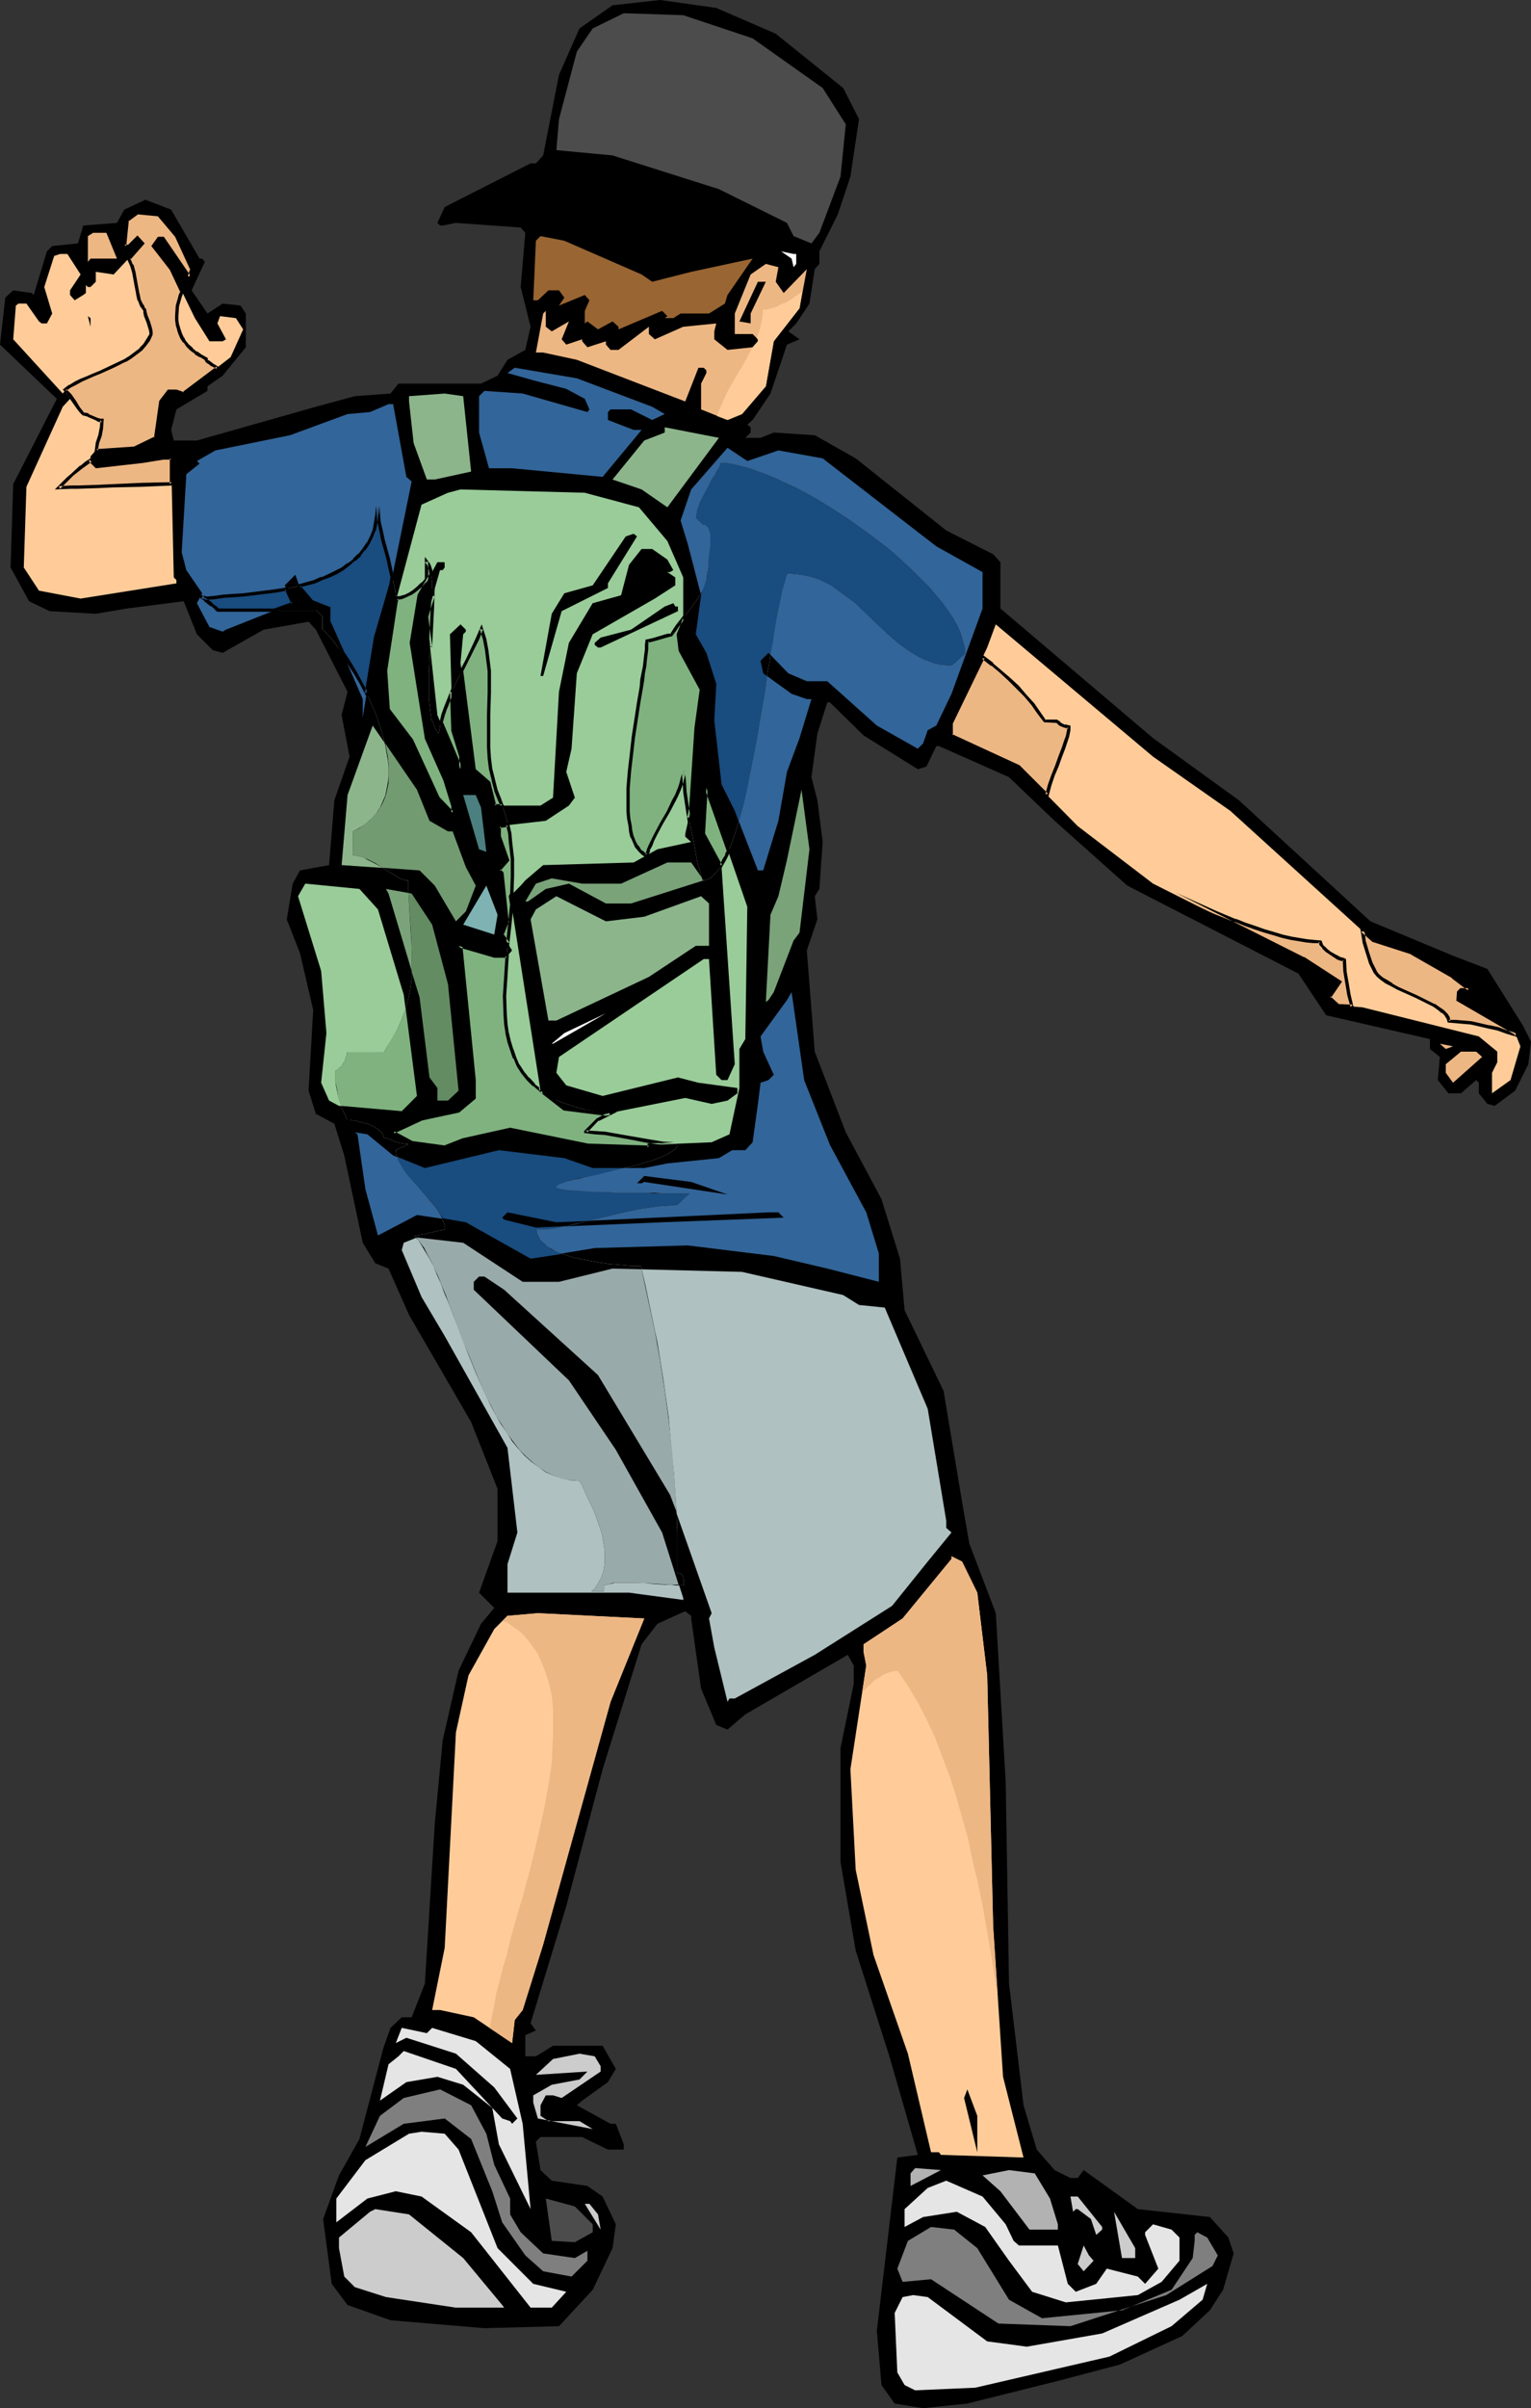<?xml version="1.0" encoding="UTF-8" standalone="no"?>
<svg
   version="1.0"
   width="99.043mm"
   height="155.668mm"
   id="svg89"
   sodipodi:docname="Boy Standing 5.wmf"
   xmlns:inkscape="http://www.inkscape.org/namespaces/inkscape"
   xmlns:sodipodi="http://sodipodi.sourceforge.net/DTD/sodipodi-0.dtd"
   xmlns="http://www.w3.org/2000/svg"
   xmlns:svg="http://www.w3.org/2000/svg">
  <rect width="100%" height="100%" fill="#333333" stroke="none"/>
  <sodipodi:namedview
     id="namedview89"
     pagecolor="#ffffff"
     bordercolor="#000000"
     borderopacity="0.25"
     inkscape:showpageshadow="2"
     inkscape:pageopacity="0.0"
     inkscape:pagecheckerboard="0"
     inkscape:deskcolor="#d1d1d1"
     inkscape:document-units="mm" />
  <defs
     id="defs1">
    <pattern
       id="WMFhbasepattern"
       patternUnits="userSpaceOnUse"
       width="6"
       height="6"
       x="0"
       y="0" />
  </defs>
  <path
     style="fill:#000000;fill-opacity:1;fill-rule:evenodd;stroke:none"
     d="m 189.673,8.241 16.479,13.25 3.877,7.595 -2.1,14.058 -3.07,9.211 -4.524,9.049 v 3.07 l -1.131,1.293 -1.292,8.403 -3.231,4.848 -1.939,1.939 2.747,1.939 -3.07,1.293 -4.039,11.958 -4.362,6.464 -1.292,1.131 0.808,0.646 v 1.293 l -1.292,1.293 h 3.716 l 3.231,-1.293 10.017,0.646 10.017,5.656 22.134,17.613 11.471,5.817 1.777,1.939 v 11.311 l 37.321,31.672 21.003,15.19 32.151,29.571 20.195,8.403 8.401,3.232 8.724,13.897 1.939,3.878 -0.646,5.494 -3.231,6.464 -5.008,3.717 -1.777,-0.485 -2.1,-2.585 v -2.585 l -0.646,-0.646 -3.716,3.232 h -3.07 l -2.585,-3.232 0.485,-5.656 -2.423,-1.939 v -2.424 l -25.365,-5.817 -6.786,-10.18 -41.844,-21.492 -17.772,-15.836 -11.148,-10.665 -17.125,-7.595 h -0.646 l -2.423,5.009 -2.1,0.646 -13.248,-8.241 -8.24,-8.08 h -0.646 l -2.423,7.595 -1.454,10.665 1.454,5.656 1.292,10.18 -0.808,11.473 -1.131,1.778 0.646,5.656 -2.585,7.595 1.939,24.723 7.593,19.714 8.724,16.321 4.524,14.543 1.131,12.604 9.532,19.714 4.524,27.147 1.777,10.18 6.462,16.967 2.423,41.206 0.808,49.285 3.554,29.733 3.231,10.827 4.362,5.009 3.877,1.939 h 1.777 l 1.454,-1.939 13.248,9.534 17.61,1.939 4.524,5.009 1.292,3.878 -2.585,8.888 -3.231,5.009 -6.786,6.302 -15.187,6.948 -14.702,3.878 -22.619,5.656 -10.825,1.131 -6.947,-1.131 -3.231,-4.525 -1.131,-13.25 5.008,-42.337 5.008,-0.646 -6.947,-24.077 -8.24,-25.855 -3.716,-21.653 v -27.794 l 3.231,-15.674 v -4.525 l -1.454,-2.585 -25.042,14.543 -4.362,3.717 -2.747,-1.131 -3.716,-8.888 -2.423,-17.129 v -0.646 l -1.454,-1.131 -6.786,3.07 -3.877,5.009 -9.532,30.541 -8.886,33.449 -8.724,28.602 1.292,1.778 -2.585,1.131 v 5.171 h 2.585 l 4.201,-2.585 h 12.117 l 3.231,5.656 -1.939,3.232 -6.301,4.525 -1.292,1.131 8.24,4.525 h 1.292 l 1.939,5.009 v 1.293 h -3.877 l -6.301,-3.07 h -10.178 l -1.131,1.131 1.131,6.948 2.747,2.585 8.724,1.293 3.716,2.585 3.231,6.787 -0.808,5.817 -4.847,10.18 -8.24,8.888 -18.256,0.485 -22.942,-1.939 -10.501,-3.717 -3.877,-5.171 -2.1,-15.836 3.877,-10.665 5.008,-8.888 5.816,-22.138 1.777,-5.009 2.747,-2.585 h 2.423 l 3.231,-8.241 2.423,-39.105 1.939,-20.36 3.877,-16.967 5.493,-11.473 3.231,-3.878 -3.716,-3.717 4.524,-12.604 v -12.766 l -6.462,-16.321 -15.187,-26.178 -5.008,-11.311 -3.231,-1.293 -3.07,-5.009 -4.524,-21.33 -2.423,-7.756 -4.524,-2.424 -1.777,-5.656 1.131,-19.714 -3.231,-13.897 -3.231,-8.241 1.454,-8.726 1.777,-3.232 7.109,-1.293 1.292,-15.836 3.716,-10.665 -1.939,-10.18 1.454,-5.656 -7.755,-15.19 -1.777,-1.939 -10.986,1.939 -10.017,5.656 -2.423,-0.646 -3.877,-3.878 -3.231,-8.08 -13.894,1.778 -7.593,1.293 L 12.117,149.31 7.109,146.886 2.585,138.645 3.231,118.285 13.894,97.439 0,84.189 l 1.292,-11.473 1.939,-1.778 4.524,0.646 0.485,0.485 3.231,-10.665 1.292,-1.293 6.301,-0.646 1.292,-4.363 8.24,-0.646 1.777,-3.232 5.17,-2.424 6.301,2.424 6.947,11.958 h 0.646 l 0.646,0.808 -3.231,6.948 3.877,5.656 3.716,-2.424 4.362,0.485 1.292,1.939 v 8.241 l -5.655,6.948 -3.716,2.585 v 1.131 l -7.593,4.525 -1.292,5.009 0.646,2.585 h 5.655 l 29.081,-8.241 9.532,-2.585 8.724,-0.646 1.939,-2.424 h 20.195 l 4.039,-1.939 2.423,-3.878 4.362,-2.424 1.292,-5.656 -2.423,-9.695 1.131,-13.25 -1.131,-1.293 -15.833,-1.131 -3.231,0.646 h -0.646 l -0.646,-0.646 1.777,-3.878 21.003,-10.665 h 1.292 l 1.777,-1.939 3.877,-19.714 L 141.689,6.948 149.767,1.293 161.399,0 175.132,1.939 Z"
     id="path1" />
  <path
     style="fill:#4c4c4c;fill-opacity:1;fill-rule:evenodd;stroke:none"
     d="m 184.018,9.372 17.125,12.119 5.655,8.888 -1.292,12.766 -5.17,13.735 -1.939,2.585 -4.362,-1.778 -1.616,-3.232 -16.641,-8.241 -26.011,-8.241 -13.733,-1.293 0.646,-7.595 4.362,-16.482 3.877,-5.656 7.593,-3.717 14.54,0.485 z"
     id="path2" />
  <path
     style="fill:#000000;fill-opacity:1;fill-rule:evenodd;stroke:none"
     d="m 154.937,43.63 19.71,6.302 11.956,5.171 2.585,1.778 h 1.131 l -5.655,2.585 -20.841,3.717 h -5.655 l -15.187,-7.595 -16.479,-3.555 -9.371,-0.808 h -2.585 l 3.877,-3.717 15.671,-7.11 h 6.462 l 0.485,-0.485 3.07,1.131 z"
     id="path3" />
  <path
     style="fill:#ffcc99;fill-opacity:1;fill-rule:evenodd;stroke:none"
     d="m 43.137,57.688 3.716,8.08 -0.646,1.939 -6.301,-9.534 h -1.131 l -1.292,1.939 4.362,5.656 5.816,11.958 3.554,5.656 h 3.231 l 0.808,-0.485 -2.1,-3.878 0.646,-1.778 3.877,0.485 1.777,2.747 -3.07,6.787 -11.471,8.888 -1.777,-0.646 h -1.939 l -1.939,2.585 -1.292,8.888 -4.847,2.424 -9.694,0.646 -1.292,1.454 v 1.131 l 1.292,1.293 11.471,-1.293 5.008,-0.646 h 1.939 l 0.646,29.086 0.646,0.646 v 0.808 l -23.426,3.717 -10.178,-1.939 -3.716,-5.656 0.646,-19.714 8.886,-19.553 1.777,-1.939 -1.292,-1.939 -0.485,0.646 L 3.231,82.896 3.877,74.655 4.524,74.17 h 1.939 l 3.07,4.363 0.646,0.485 h 1.292 l 1.292,-2.424 -1.939,-6.464 2.423,-7.595 1.454,-0.485 h 1.777 l 3.231,5.009 -2.585,3.878 v 1.131 l 1.131,1.293 2.1,-1.293 0.646,-0.485 v -1.939 l 0.485,0.485 h 0.646 l 1.292,-1.293 V 66.414 l 4.362,0.646 7.109,-7.595 -1.292,-1.293 -1.939,1.939 h -1.292 l 0.646,-6.302 2.585,-1.778 5.17,0.323 z"
     id="path4" />
  <path
     style="fill:#edb784;fill-opacity:1;fill-rule:evenodd;stroke:none"
     d="m 28.596,63.182 h -6.462 l -0.646,0.808 v -6.302 l 1.292,-0.808 h 3.231 z"
     id="path5" />
  <path
     style="fill:#996532;fill-opacity:1;fill-rule:evenodd;stroke:none"
     d="m 156.876,67.06 2.585,1.778 9.532,-2.424 15.025,-3.232 -6.139,8.888 -0.646,2.101 -3.877,2.424 h -6.947 l -1.777,1.131 h -2.1 l 0.646,-0.485 -1.292,-1.293 -10.663,4.525 v -0.646 l -1.454,-1.293 -3.554,1.939 -2.585,-1.939 -0.646,0.485 v -3.07 l 1.131,-2.585 -1.131,-1.293 -6.301,2.585 1.292,-1.939 -1.292,-1.778 h -2.585 l -2.585,2.424 h -1.131 l 0.646,-14.543 1.131,-1.131 5.816,1.131 z"
     id="path6" />
  <path
     style="fill:#ffffff;fill-opacity:1;fill-rule:evenodd;stroke:none"
     d="m 194.681,62.051 v 2.424 l -0.646,0.808 -0.485,-2.101 -2.585,-1.778 3.07,0.646 z"
     id="path7" />
  <path
     style="fill:#edb784;fill-opacity:1;fill-rule:evenodd;stroke:none"
     d="m 189.673,68.838 1.939,2.747 5.655,-5.817 -1.777,9.534 -6.301,8.08 -1.939,10.988 -5.816,6.787 -3.554,1.454 -6.462,-2.585 v -6.302 l 1.292,-2.585 v -0.646 l -0.646,-0.646 h -1.292 l -3.231,8.241 -26.496,-10.18 -8.24,-1.778 h -1.777 l 1.777,-9.534 0.646,-0.646 v 3.878 l 1.454,1.131 4.201,-2.424 -1.777,4.363 1.131,1.293 3.877,-1.293 v 0.485 l 1.292,1.454 4.524,-1.454 v 0.808 l 1.131,1.293 h 1.939 l 7.432,-5.656 v 1.778 l 1.454,1.293 6.947,-3.07 8.078,-0.808 -0.485,1.939 v 1.939 l 3.231,2.585 6.139,-0.646 1.292,-1.454 v -0.485 l -1.292,-1.293 h -4.362 V 76.594 l 3.877,-9.534 3.716,-2.585 3.07,0.808 z"
     id="path8" />
  <path
     style="fill:#000000;fill-opacity:1;fill-rule:evenodd;stroke:none"
     d="m 183.533,76.594 v 2.424 l -2.747,-0.485 4.524,-9.695 h 1.939 z"
     id="path9" />
  <path
     style="fill:#000000;fill-opacity:1;fill-rule:evenodd;stroke:none"
     d="m 22.134,79.826 -0.646,-2.585 0.646,0.485 z"
     id="path10" />
  <path
     style="fill:#326599;fill-opacity:1;fill-rule:evenodd;stroke:none"
     d="m 159.461,99.379 3.07,1.778 -3.07,1.454 -5.17,-2.585 h -5.008 l -0.646,0.646 v 1.939 l 6.301,2.424 h 1.939 l -9.532,11.473 -22.134,-2.101 h -5.655 l -2.423,-8.726 v -8.888 l 1.292,-1.293 9.371,0.646 15.833,4.525 0.485,-0.646 -1.131,-2.585 -4.524,-2.424 -8.078,-2.101 -6.301,-1.778 1.777,-1.293 15.187,2.585 z"
     id="path11" />
  <path
     style="fill:#8cb58c;fill-opacity:1;fill-rule:evenodd;stroke:none"
     d="m 115.193,115.214 -8.886,1.939 h -1.939 l -3.231,-8.888 -1.131,-10.18 V 96.793 l 8.724,-0.646 4.524,0.646 z"
     id="path12" />
  <path
     style="fill:#326599;fill-opacity:1;fill-rule:evenodd;stroke:none"
     d="m 99.36,116.507 1.292,1.131 -5.17,25.37 -3.716,12.766 -3.07,19.553 v -4.525 l -8.24,-18.906 v -3.232 l -4.362,-1.778 -2.747,-3.232 -1.131,-3.232 -2.585,2.585 1.939,4.363 -16.318,6.464 -0.808,0.485 -3.231,-1.131 -3.07,-5.817 1.292,-2.424 -3.877,-5.656 -1.131,-4.363 1.131,-19.068 3.231,-2.585 -0.646,-0.646 4.524,-2.585 18.256,-3.717 14.056,-5.171 5.493,-0.485 4.524,-1.939 h 1.131 z"
     id="path13" />
  <path
     style="fill:#8cb58c;fill-opacity:1;fill-rule:evenodd;stroke:none"
     d="m 163.177,123.94 -6.301,-4.363 -7.109,-2.424 7.755,-9.534 5.008,-1.939 v -1.293 l 13.248,2.585 z"
     id="path14" />
  <path
     style="fill:#326599;fill-opacity:1;fill-rule:evenodd;stroke:none"
     d="m 190.319,110.044 10.825,1.939 27.788,21.492 11.309,6.302 v 8.888 l -7.593,20.845 -3.716,7.756 -2.1,1.131 -1.131,3.232 -1.292,1.293 -10.017,-5.656 -12.117,-10.827 h -5.008 l -4.524,-1.939 -4.847,-5.009 -1.939,1.939 0.646,3.07 6.947,5.009 3.716,1.293 h 1.131 l -2.908,9.534 -3.07,8.241 -2.1,11.958 -3.716,12.119 h -1.292 l -5.655,-14.543 -3.231,-6.464 -1.777,-15.674 0.485,-8.888 -2.423,-7.595 -2.585,-4.525 1.292,-9.534 -3.231,-12.443 -1.777,-5.817 2.585,-7.595 8.886,-10.18 4.847,3.232 z"
     id="path15" />
  <path
     style="fill:#99cc99;fill-opacity:1;fill-rule:evenodd;stroke:none"
     d="m 156.229,123.94 6.947,8.241 3.877,8.888 v 10.827 l -1.292,3.07 0.646,3.878 5.008,9.534 -1.292,9.372 -1.131,19.553 -1.454,6.464 v 0.646 l 1.454,1.293 -8.24,1.778 -5.816,3.232 -22.134,0.646 -4.362,3.717 -1.131,1.293 -2.585,2.585 7.432,47.508 5.816,4.525 10.178,1.131 19.387,-3.878 6.462,1.454 3.877,-0.808 2.423,-1.778 v -1.293 l -9.532,-1.293 -5.008,-1.293 -18.418,4.525 -8.886,-2.585 -2.423,-3.07 0.646,-3.878 35.382,-23.915 h 1.292 l 1.777,28.278 1.292,1.293 h 1.454 l 1.777,-3.878 -3.231,-48.154 -4.362,-8.08 0.646,-11.311 10.017,29.086 -0.485,32.318 -1.454,2.424 v 9.534 l -2.423,11.311 -4.362,1.939 -15.348,0.646 v 0.646 l -15.025,-0.646 -18.903,-3.878 -11.471,2.585 -4.524,1.939 -8.078,-1.293 -4.524,-2.424 6.947,-3.232 9.047,-1.939 3.716,-3.232 v -4.363 l -3.231,-32.318 -0.485,-0.485 8.724,2.424 h 3.231 l 1.131,-1.293 -2.423,-3.878 1.292,-3.232 -1.292,-11.796 -0.808,-0.646 2.1,-2.585 -2.1,-5.656 v -2.585 l 11.471,-1.293 5.655,-3.717 1.454,-1.939 -2.1,-6.302 1.292,-5.656 1.292,-18.421 3.877,-9.534 15.187,-8.726 5.008,-3.232 v -1.939 l -1.939,-1.293 h 0.646 l 0.808,-0.485 -1.454,-2.585 -3.716,-2.585 h -2.585 l -3.07,3.878 -1.939,7.433 -6.947,1.939 -5.816,9.695 -2.423,11.958 -1.454,25.855 -3.07,1.939 h -11.309 l -1.292,-5.656 -3.716,-3.232 -3.231,-26.016 0.646,-6.948 0.646,-0.646 v -0.485 l -1.292,-1.293 -2.585,2.424 0.646,23.431 1.939,6.464 v 3.07 l -5.655,-13.25 -2.585,-24.077 3.231,-11.311 h 0.646 l 0.485,-0.646 v -1.293 h -1.777 l -4.362,8.08 -1.939,11.635 3.716,23.269 4.362,10.18 1.939,6.302 v 1.778 l -3.716,-3.717 -6.301,-13.897 -5.655,-7.433 -0.646,-9.695 2.423,-16.967 6.301,-23.592 6.462,-2.909 3.07,-0.808 30.373,0.808 z"
     id="path16" />
  <path
     style="fill:#000000;fill-opacity:1;fill-rule:evenodd;stroke:none"
     d="m 148.636,142.523 v 1.131 l -11.309,5.656 -4.524,15.836 h -0.646 l 2.747,-15.19 3.07,-5.009 6.947,-1.939 8.078,-11.958 1.939,-0.646 0.808,0.646 z"
     id="path17" />
  <path
     style="fill:#000000;fill-opacity:1;fill-rule:evenodd;stroke:none"
     d="m 165.762,148.179 v 1.131 l -18.903,8.888 h -0.646 l -0.808,-0.646 v -0.485 l 1.454,-1.293 7.432,-1.939 8.24,-5.656 2.1,-0.808 0.485,0.808 z"
     id="path18" />
  <path
     style="fill:#ffcc99;fill-opacity:1;fill-rule:evenodd;stroke:none"
     d="m 300.826,198.111 34.897,31.672 9.371,3.07 10.178,5.817 3.877,3.07 h -1.939 l -0.646,0.646 v 1.939 l 13.894,8.08 1.292,3.232 -2.423,8.241 -4.524,3.232 v -5.009 l 1.292,-2.585 v -2.585 l -4.524,-3.717 -28.435,-7.11 -6.139,-0.485 -1.939,-1.939 2.423,-3.717 -8.886,-5.656 -36.674,-18.421 -18.418,-14.058 -14.379,-14.543 -16.479,-7.595 v -3.07 l 8.724,-18.421 2.1,-5.656 38.452,32.318 z"
     id="path19" />
  <path
     style="fill:#8cb58c;fill-opacity:1;fill-rule:evenodd;stroke:none"
     d="m 105.015,200.535 4.524,2.585 h 1.131 l 3.231,8.726 2.423,4.525 -2.423,6.302 -2.423,2.424 -5.17,-8.726 -3.716,-3.717 -19.064,-1.293 1.454,-17.129 6.139,-16.967 10.825,15.674 z"
     id="path20" />
  <path
     style="fill:#7aa37a;fill-opacity:1;fill-rule:evenodd;stroke:none"
     d="m 195.489,227.843 -1.454,1.939 -4.847,12.604 -1.292,1.939 -0.646,0.485 1.131,-21.33 1.939,-4.525 2.1,-8.888 3.554,-17.129 1.939,14.543 z"
     id="path21" />
  <path
     style="fill:#659999;fill-opacity:1;fill-rule:evenodd;stroke:none"
     d="m 117.616,197.303 1.292,10.827 -1.777,-0.646 -3.877,-13.25 h 3.07 z"
     id="path22" />
  <path
     style="fill:#7aa37a;fill-opacity:1;fill-rule:evenodd;stroke:none"
     d="m 172.062,215.078 -17.772,5.656 h -6.139 l -9.047,-4.848 -5.655,1.293 -4.362,3.07 h -0.646 l 2.585,-4.363 3.877,-1.293 7.432,1.293 h 9.532 l 11.309,-5.171 h 5.816 z"
     id="path23" />
  <path
     style="fill:#99cc99;fill-opacity:1;fill-rule:evenodd;stroke:none"
     d="m 92.413,222.188 6.301,20.845 3.231,24.723 -3.716,3.717 -15.348,-1.293 -2.423,-1.293 -1.939,-4.363 1.292,-12.119 -1.292,-15.19 -5.655,-18.26 1.777,-3.07 13.248,1.293 z"
     id="path24" />
  <path
     style="fill:#99cccc;fill-opacity:1;fill-rule:evenodd;stroke:none"
     d="m 120.848,228.328 -7.593,-2.424 5.655,-9.534 2.747,7.11 z"
     id="path25" />
  <path
     style="fill:#7aa37a;fill-opacity:1;fill-rule:evenodd;stroke:none"
     d="m 105.661,225.904 3.877,14.543 2.585,26.016 -2.585,2.424 h -2.585 v -3.07 l -1.939,-2.585 -2.423,-19.553 -7.593,-25.37 -0.646,-1.131 6.301,1.131 z"
     id="path26" />
  <path
     style="fill:#8cb58c;fill-opacity:1;fill-rule:evenodd;stroke:none"
     d="m 157.522,223.965 13.894,-5.009 1.939,1.778 v 10.342 h -3.231 l -11.471,7.595 -22.619,10.665 h -1.939 l -4.362,-24.723 1.292,-2.424 5.008,-3.232 12.117,6.14 z"
     id="path27" />
  <path
     style="fill:#326599;fill-opacity:1;fill-rule:evenodd;stroke:none"
     d="m 202.921,279.714 8.886,16.482 3.07,10.019 v 6.948 l -12.602,-3.232 -13.086,-3.07 -21.003,-2.585 -22.78,0.646 -15.671,2.585 -15.833,-8.888 -11.956,-1.778 -9.532,5.009 -3.07,-11.311 -1.939,-13.412 -0.646,-0.485 3.07,0.485 6.301,5.171 7.755,3.07 18.095,-4.363 15.995,1.939 6.947,2.424 h 12.602 l 5.655,-1.131 12.602,-1.293 3.231,-1.939 h 3.231 l 1.777,-1.939 1.292,-9.372 0.646,-5.171 1.939,-0.646 1.292,-1.293 -2.585,-5.656 -0.646,-3.717 6.462,-8.888 1.131,-1.939 3.07,21.492 z"
     id="path28" />
  <path
     style="fill:#ffffff;fill-opacity:1;fill-rule:evenodd;stroke:none"
     d="m 134.903,254.991 3.07,-2.585 10.178,-4.848 -12.925,7.433 z"
     id="path29" />
  <path
     style="fill:#edb784;fill-opacity:1;fill-rule:evenodd;stroke:none"
     d="m 353.495,256.284 -1.454,-1.293 3.231,0.646 z"
     id="path30" />
  <path
     style="fill:#edb784;fill-opacity:1;fill-rule:evenodd;stroke:none"
     d="m 362.381,258.223 -7.109,6.302 -1.777,-2.424 v -2.101 l 3.716,-3.07 h 3.716 z"
     id="path31" />
  <path
     style="fill:#000000;fill-opacity:1;fill-rule:evenodd;stroke:none"
     d="m 177.879,291.834 -20.357,-3.07 -0.646,0.323 h -1.131 l 1.777,-1.778 11.471,1.454 z"
     id="path32" />
  <path
     style="fill:#000000;fill-opacity:1;fill-rule:evenodd;stroke:none"
     d="m 187.895,296.197 h 2.423 l 1.292,1.293 -29.727,1.131 -30.858,1.293 -7.755,-1.939 -0.485,-0.485 1.292,-1.293 11.956,2.424 z"
     id="path33" />
  <path
     style="fill:#afc1c1;fill-opacity:1;fill-rule:evenodd;stroke:none"
     d="m 127.795,313.164 h 8.886 l 13.086,-3.232 31.666,0.808 24.719,5.656 3.877,2.424 6.301,0.646 10.501,24.723 4.524,27.309 v 1.778 l 1.292,1.131 -5.816,7.11 -8.724,10.827 -18.903,11.958 -19.549,10.665 h -1.292 l -0.485,0.808 -3.231,-13.25 -1.292,-7.11 0.646,-1.293 -10.178,-28.925 -17.61,-29.248 -22.942,-20.845 -4.847,-3.232 h -1.292 l -1.292,1.293 v 1.939 l 23.265,22.138 11.471,16.967 11.309,20.199 5.17,15.998 v 0.485 l -13.248,-1.778 H 124.079 V 382.163 l 2.423,-7.756 -2.423,-20.684 -15.348,-27.309 -5.655,-9.534 -4.847,-11.473 0.485,-1.778 3.231,-1.293 11.309,1.293 z"
     id="path34" />
  <path
     style="fill:#ffcc99;fill-opacity:1;fill-rule:evenodd;stroke:none"
     d="m 238.949,389.111 2.423,20.199 1.454,61.243 2.423,36.843 5.008,19.714 -20.195,-0.646 -0.485,-0.646 h -1.939 l -5.655,-24.077 -8.401,-24.077 -4.362,-20.845 -1.292,-24.562 3.877,-25.37 -0.646,-3.232 v -1.939 l 9.532,-6.302 11.956,-14.543 v -0.646 l 2.585,1.293 z"
     id="path35" />
  <path
     style="fill:#ffcc99;fill-opacity:1;fill-rule:evenodd;stroke:none"
     d="m 149.282,415.774 -16.479,59.304 -5.008,15.998 -1.939,2.424 -0.646,5.656 -9.371,-6.302 -8.24,-1.778 h -1.939 l 3.07,-15.19 2.747,-52.679 3.07,-13.897 6.301,-11.311 3.231,-3.232 7.432,-0.646 26.011,1.293 z"
     id="path36" />
  <path
     style="fill:#e5e5e5;fill-opacity:1;fill-rule:evenodd;stroke:none"
     d="m 105.661,495.438 10.663,3.232 8.401,6.787 3.07,13.412 1.939,20.845 -7.755,-15.836 -1.616,-8.888 -7.109,-5.656 -6.301,-1.939 -7.593,1.293 -6.462,4.525 2.1,-8.888 2.423,-1.939 1.292,-1.293 12.763,4.363 11.309,12.119 1.939,0.646 0.485,0.646 1.292,-1.293 -5.655,-7.595 -9.371,-8.241 -12.117,-3.878 -2.585,1.293 1.454,-3.717 6.139,1.293 z"
     id="path37" />
  <path
     style="fill:#cccccc;fill-opacity:1;fill-rule:evenodd;stroke:none"
     d="m 146.859,504.811 v 1.293 l -9.532,6.464 -2.1,-0.646 h -1.777 l -1.292,2.424 v 2.585 l 1.939,1.293 h 7.593 l 3.231,1.939 -13.41,-2.585 -1.131,-3.878 v -1.778 l 4.524,-2.585 6.786,-1.293 1.939,-1.939 -12.602,0.808 4.201,-3.878 6.462,-1.293 3.716,0.646 z"
     id="path38" />
  <path
     style="fill:#7f7f7f;fill-opacity:1;fill-rule:evenodd;stroke:none"
     d="m 118.909,521.293 1.939,7.595 3.877,8.241 v 3.878 l 2.585,4.363 5.493,5.171 7.755,1.131 3.07,-1.778 v 2.424 l -3.877,3.878 -6.947,-1.293 -4.362,-3.878 -5.655,-8.08 -2.423,-7.595 -5.17,-12.766 -6.462,-5.009 -10.017,1.293 -9.371,5.656 3.554,-7.595 5.816,-4.363 8.886,-2.101 7.593,3.878 z"
     id="path39" />
  <path
     style="fill:#000000;fill-opacity:1;fill-rule:evenodd;stroke:none"
     d="m 238.949,525.817 -3.231,-13.25 0.808,-2.101 2.423,6.464 z"
     id="path40" />
  <path
     style="fill:#e5e5e5;fill-opacity:1;fill-rule:evenodd;stroke:none"
     d="m 112.123,525.171 9.532,24.077 8.724,8.726 8.078,1.939 -3.554,3.878 h -5.17 l -14.54,-18.421 -12.117,-8.726 -6.301,-1.293 -6.947,1.778 -7.593,5.817 v -5.817 l 7.109,-9.372 10.663,-6.464 3.07,-0.485 5.655,0.485 z"
     id="path41" />
  <path
     style="fill:#b2b2b2;fill-opacity:1;fill-rule:evenodd;stroke:none"
     d="m 222.631,534.059 v -3.07 l 1.131,-1.293 6.301,0.485 z"
     id="path42" />
  <path
     style="fill:#b2b2b2;fill-opacity:1;fill-rule:evenodd;stroke:none"
     d="m 256.72,537.129 1.939,6.302 v 1.293 h -6.947 l -7.109,-9.372 -4.362,-3.878 6.462,-1.293 6.301,0.808 z"
     id="path43" />
  <path
     style="fill:#e5e5e5;fill-opacity:1;fill-rule:evenodd;stroke:none"
     d="m 245.896,543.431 1.939,4.04 1.292,1.131 h 9.532 l 2.423,9.372 1.939,1.939 5.008,-1.939 2.585,-3.717 7.593,1.939 1.777,1.778 3.231,-3.717 -3.231,-8.241 v -0.646 l 1.939,-1.939 4.524,1.293 1.939,1.939 v 5.656 l -4.362,5.171 -5.816,3.232 -17.61,1.778 -8.24,-2.585 -5.655,-7.595 -5.816,-8.241 -6.947,-3.717 -8.24,1.293 -4.524,2.424 v -4.363 l 5.655,-5.171 4.524,-1.778 8.886,3.878 z"
     id="path44" />
  <path
     style="fill:#cccccc;fill-opacity:1;fill-rule:evenodd;stroke:none"
     d="m 269.484,544.077 v 0.646 l -1.454,1.293 -1.292,-3.878 -3.231,-2.424 h -0.485 l -0.646,0.646 -0.646,-3.717 h 1.777 z"
     id="path45" />
  <path
     style="fill:#4c4c4c;fill-opacity:1;fill-rule:evenodd;stroke:none"
     d="m 144.92,543.431 v 1.939 l -4.362,2.424 -5.655,-0.323 -1.454,-10.342 7.109,1.939 z"
     id="path46" />
  <path
     style="fill:#cccccc;fill-opacity:1;fill-rule:evenodd;stroke:none"
     d="m 146.213,541.007 0.646,3.717 -3.877,-6.302 h 1.131 z"
     id="path47" />
  <path
     style="fill:#cccccc;fill-opacity:1;fill-rule:evenodd;stroke:none"
     d="m 113.254,551.672 9.532,11.473 0.485,0.646 h -11.794 l -17.125,-2.585 -7.593,-2.424 -2.585,-2.585 -1.292,-6.948 v -2.585 l 7.593,-6.302 1.292,-0.646 8.24,1.293 z"
     id="path48" />
  <path
     style="fill:#cccccc;fill-opacity:1;fill-rule:evenodd;stroke:none"
     d="m 277.562,551.672 h -3.231 l -1.939,-11.311 5.17,8.888 z"
     id="path49" />
  <path
     style="fill:#7f7f7f;fill-opacity:1;fill-rule:evenodd;stroke:none"
     d="m 238.949,549.248 7.755,12.604 8.078,4.525 19.549,-1.939 12.117,-5.009 5.17,-7.756 0.485,-4.201 v -1.454 l 0.646,-0.646 2.423,1.293 2.585,4.363 -1.292,2.585 -11.309,7.11 -23.426,7.595 -17.61,-0.646 -16.479,-10.827 -6.947,0.646 -1.292,-3.232 2.585,-6.787 5.655,-3.393 5.655,0.646 z"
     id="path50" />
  <path
     style="fill:#cccccc;fill-opacity:1;fill-rule:evenodd;stroke:none"
     d="m 267.383,552.318 -2.423,2.585 -1.454,-1.778 1.454,-4.525 1.292,2.424 z"
     id="path51" />
  <path
     style="fill:#e5e5e5;fill-opacity:1;fill-rule:evenodd;stroke:none"
     d="m 286.447,568.316 -15.187,7.433 -32.797,7.595 -14.702,0.646 -2.585,-1.293 -1.777,-3.07 -0.646,-14.543 1.939,-3.878 2.585,-0.485 3.554,0.485 14.54,10.827 9.694,1.293 18.418,-3.232 18.903,-8.241 6.786,-3.878 -1.131,3.878 z"
     id="path52" />
  <path
     style="fill:#ffcc99;fill-opacity:1;fill-rule:evenodd;stroke:none"
     d="m 196.135,71.262 -2.585,1.778 -1.292,0.808 -1.292,0.485 -1.131,0.646 -1.131,0.323 -1.131,0.323 h -0.969 l -0.162,1.778 -0.323,1.778 -0.485,1.778 -0.646,1.778 v -0.162 l 0.323,0.323 v 0.485 l -1.292,1.454 -1.131,2.101 -1.131,2.101 -1.292,2.101 -1.292,2.262 -1.131,1.939 -0.969,2.101 -0.969,2.101 -0.808,2.101 2.585,0.97 3.554,-1.454 5.816,-6.787 1.939,-10.988 6.301,-8.08 z"
     id="path53" />
  <path
     style="fill:#edb784;fill-opacity:1;fill-rule:evenodd;stroke:none"
     d="m 370.782,252.89 -2.262,-0.808 -2.262,-0.646 -2.262,-0.646 -2.1,-0.485 -2.1,-0.323 -1.939,-0.162 -1.939,-0.323 h -1.777 l -0.162,-0.808 -0.485,-0.808 -0.646,-0.808 -0.969,-0.646 -1.292,-0.808 -1.292,-0.646 -2.908,-1.454 -3.231,-1.454 -1.454,-0.646 -1.454,-0.808 -1.131,-0.646 -1.292,-0.808 -0.808,-0.808 -0.808,-0.808 -0.969,-2.262 -0.969,-2.424 -0.646,-2.747 -0.485,-2.747 2.585,2.424 9.371,3.07 10.178,5.817 3.877,3.07 h -1.939 l -0.646,0.646 v 1.939 l 13.894,8.08 z m -130.38,-92.269 2.1,1.616 2.262,1.939 2.1,1.778 1.939,1.939 1.939,2.101 1.777,1.939 1.454,2.101 1.454,2.101 h 1.454 1.454 0.162 l 0.162,0.162 0.323,0.323 0.323,0.323 0.969,0.485 0.485,0.162 h 0.646 l -0.162,0.808 v 0.808 l -0.162,0.808 -0.323,0.808 -0.646,1.939 -0.808,2.101 -0.969,2.262 -0.808,2.262 -0.969,2.424 -0.646,2.424 -6.786,-6.948 -16.479,-7.595 v -3.07 z m 46.691,57.688 5.008,2.262 5.008,2.262 4.847,2.101 2.423,0.808 2.423,0.97 2.262,0.646 2.262,0.808 2.262,0.485 2.1,0.485 1.939,0.485 1.777,0.162 1.777,0.162 1.616,0.162 v 0.323 l 0.162,0.323 0.646,0.646 0.646,0.808 0.969,0.646 0.969,0.646 0.969,0.485 0.969,0.485 h 0.323 0.323 l 0.162,2.909 0.323,2.909 0.646,2.747 0.646,2.909 -3.554,-0.323 -1.939,-1.939 2.423,-3.717 -8.886,-5.656 z"
     id="path54" />
  <path
     style="fill:#000000;fill-opacity:1;fill-rule:evenodd;stroke:none"
     d="m 370.459,253.052 0.323,-0.646 -2.262,-0.646 -2.1,-0.808 -2.262,-0.485 h -0.162 l -2.1,-0.485 -2.1,-0.485 -1.939,-0.162 -1.939,-0.162 v 0 h -1.777 l 0.485,0.323 -0.162,-0.97 -0.485,-0.808 -0.808,-0.808 -0.162,-0.162 -0.969,-0.646 -1.131,-0.808 h -0.162 l -1.292,-0.646 -2.908,-1.454 -4.685,-2.101 -1.454,-0.808 h 0.162 l -1.292,-0.808 -1.131,-0.646 v 0 l -0.969,-0.808 -0.646,-0.808 0.162,0.162 -1.131,-2.262 v 0 l -0.808,-2.424 -0.808,-2.747 v 0.162 l -0.323,-2.747 -0.808,0.323 2.747,2.424 9.532,3.07 h -0.162 l 10.178,5.817 h -0.162 l 4.039,3.07 0.162,-0.646 h -2.1 l -0.808,0.808 -0.162,2.262 14.217,8.241 -0.162,-0.162 0.323,0.485 1.131,0.485 -0.808,-1.293 -14.056,-8.241 0.323,0.323 v -1.939 l -0.162,0.323 0.646,-0.646 -0.323,0.162 h 3.07 l -4.847,-3.878 v 0 l -10.017,-5.817 -9.532,-3.232 0.162,0.162 -3.554,-3.232 0.646,3.878 v 0.162 l 0.808,2.585 0.808,2.585 v 0 l 1.131,2.262 0.808,0.97 0.969,0.808 v 0 l 1.131,0.808 1.292,0.646 v 0 l 1.454,0.808 4.685,2.101 2.908,1.454 1.292,0.646 v 0 l 1.131,0.808 0.969,0.808 V 247.396 l 0.808,0.808 -0.162,-0.162 0.485,0.808 v -0.162 l 0.323,1.131 1.939,0.162 v 0 l 1.777,0.162 1.939,0.162 2.1,0.485 2.1,0.485 v 0 l 2.262,0.485 2.262,0.808 3.231,0.97 z"
     id="path55" />
  <path
     style="fill:#000000;fill-opacity:1;fill-rule:evenodd;stroke:none"
     d="m 240.726,160.783 -0.646,0.162 2.262,1.778 v -0.162 l 2.1,1.778 v 0 l 2.1,1.939 1.939,1.939 1.939,1.939 1.777,2.101 v 0 l 1.454,2.101 1.616,2.101 3.07,0.162 -0.323,-0.162 0.323,0.162 0.323,0.323 v 0 l 0.323,0.323 1.131,0.485 v 0 l 0.646,0.162 0.485,0.162 -0.323,-0.485 v 0.646 l -0.162,0.808 -0.162,0.808 v 0 l -0.323,0.808 -0.646,1.939 v 0 l -0.808,2.101 -0.808,2.262 v 0 l -0.969,2.424 -0.808,2.262 -0.646,2.424 0.646,-0.162 -6.947,-6.948 -16.479,-7.595 0.162,0.323 v -3.07 0.162 l 7.755,-15.998 -0.485,-0.808 -8.078,16.482 v 3.555 l 16.802,7.595 h -0.162 l 7.432,7.433 0.808,-3.07 0.808,-2.424 0.969,-2.262 v 0 l 0.808,-2.262 0.808,-2.101 v 0 l 0.646,-1.939 0.323,-0.97 v 0 l 0.162,-0.808 0.162,-0.808 v -1.131 l -0.808,-0.162 v 0 l -0.485,-0.162 v 0.162 l -0.969,-0.485 v 0 l -0.323,-0.323 v 0 l -0.323,-0.323 v 0.162 l -0.323,-0.323 h -3.07 l 0.323,0.162 -1.454,-2.101 -1.454,-2.101 -0.162,-0.162 -1.777,-1.939 -1.777,-2.101 -2.1,-1.939 -2.1,-1.778 v 0 l -2.1,-1.778 v -0.162 l -2.585,-1.939 z"
     id="path56" />
  <path
     style="fill:#000000;fill-opacity:1;fill-rule:evenodd;stroke:none"
     d="m 287.255,217.986 -0.323,0.646 5.008,2.424 5.008,2.262 4.847,1.939 h 0.162 l 2.423,0.97 2.262,0.808 2.423,0.808 2.262,0.646 2.1,0.646 2.1,0.485 v 0 l 1.939,0.323 1.939,0.323 1.777,0.162 v 0 h 1.616 l -0.485,-0.323 0.162,0.323 v 0 l 0.162,0.485 0.646,0.646 v 0.162 l 0.646,0.646 0.162,0.162 0.969,0.646 0.969,0.646 0.969,0.646 v 0 l 0.969,0.323 h 0.485 l 0.162,0.162 -0.323,-0.485 0.162,2.909 v 0 l 0.485,2.909 0.485,2.909 v 0 l 0.808,2.909 0.485,-0.646 -3.716,-0.162 h 0.323 l -2.1,-1.939 0.162,0.485 2.747,-4.04 -9.209,-5.979 h -0.162 l -31.504,-15.836 -0.323,0.646 31.504,15.998 v 0 l 8.886,5.656 -0.162,-0.646 -2.747,4.04 2.423,2.262 4.201,0.485 -0.808,-3.393 v 0 l -0.485,-2.909 -0.485,-2.747 v 0 l -0.162,-3.07 -0.646,-0.323 h -0.323 0.162 l -0.969,-0.323 h 0.162 l -0.969,-0.485 -1.131,-0.646 -0.808,-0.646 v 0 l -0.808,-0.808 v 0.162 l -0.485,-0.808 0.162,0.162 -0.162,-0.323 v 0 l -0.162,-0.485 -1.939,-0.162 v 0 l -1.616,-0.162 -1.939,-0.323 -1.939,-0.323 v 0 l -2.1,-0.485 -2.1,-0.646 -2.262,-0.646 -2.262,-0.808 -2.423,-0.808 -2.423,-0.97 0.162,0.162 -5.008,-2.101 -5.008,-2.262 -5.008,-2.262 -0.323,0.646 z"
     id="path57" />
  <path
     style="fill:#edb784;fill-opacity:1;fill-rule:evenodd;stroke:none"
     d="m 23.588,110.044 0.323,-1.778 0.485,-1.939 0.485,-1.778 0.162,-1.778 -0.646,-0.162 -0.646,-0.162 -1.131,-0.485 -1.131,-0.485 -0.485,-0.162 -0.646,-0.162 -0.485,-0.646 -0.646,-0.646 -0.969,-1.616 -1.292,-1.616 -0.485,-0.808 -0.485,-0.646 1.131,-0.808 1.292,-0.808 1.454,-0.646 1.454,-0.646 1.454,-0.646 1.616,-0.646 3.231,-1.454 2.908,-1.454 1.454,-0.808 1.292,-0.97 1.131,-0.97 0.969,-1.131 0.969,-1.293 0.646,-1.293 L 36.836,80.957 36.674,80.311 36.19,78.695 35.705,77.079 35.543,76.271 35.382,75.625 35.059,75.301 34.736,74.655 34.089,73.362 33.605,71.746 33.282,69.969 33.12,68.353 32.635,66.414 32.151,64.798 31.504,63.182 34.897,59.466 33.605,58.173 31.666,60.112 h -1.292 l 0.646,-6.302 2.585,-1.778 5.17,0.323 4.362,5.333 3.716,8.08 -0.646,1.939 -6.301,-9.534 h -1.131 l -1.292,1.939 4.362,5.656 2.585,5.494 -0.323,1.131 -0.485,1.131 -0.162,1.293 -0.323,2.262 0.162,1.131 v 1.131 l 0.323,1.131 0.485,0.97 0.323,1.131 0.646,0.97 0.808,0.808 0.969,0.97 0.969,0.97 1.292,0.646 1.292,0.808 v 0.162 l 0.162,0.162 0.323,0.323 0.323,0.323 0.808,0.485 1.131,0.646 -8.24,6.302 -1.777,-0.646 h -1.939 l -1.939,2.585 -1.292,8.888 -4.847,2.424 z m 18.418,8.241 -7.27,0.162 -7.27,0.323 -3.393,0.162 -3.393,0.162 h -1.616 -1.616 -3.07 l 0.646,-0.485 0.646,-0.808 0.969,-0.808 1.131,-0.97 2.1,-1.939 1.131,-0.97 1.131,-0.808 v 0.323 l 1.292,1.293 11.471,-1.293 5.008,-0.646 h 1.939 z"
     id="path58" />
  <path
     style="fill:#000000;fill-opacity:1;fill-rule:evenodd;stroke:none"
     d="m 23.588,109.72 0.323,0.323 0.323,-1.778 v 0 l 0.646,-1.778 0.323,-1.778 v -0.162 l 0.162,-2.262 h -0.808 v 0 l -0.646,-0.162 v 0 l -1.131,-0.485 -1.131,-0.485 v -0.162 l -0.646,-0.162 h -0.485 l 0.162,0.162 -0.485,-0.646 v 0 L 19.549,99.54 18.58,97.924 17.449,96.308 16.802,95.662 v 0 l -0.646,-0.646 v 0.485 l 1.131,-0.808 v 0 l 1.292,-0.646 1.454,-0.808 1.454,-0.646 1.454,-0.646 1.616,-0.646 3.231,-1.454 2.908,-1.454 h 0.162 l 1.292,-0.808 1.292,-0.97 v 0 l 1.292,-0.97 v 0 l 0.969,-1.131 v 0 l 0.969,-1.293 v 0 l 0.646,-1.454 v -0.808 0 l -0.162,-0.808 -0.485,-1.616 -0.646,-1.616 -0.162,-0.646 v 0 l -0.162,-0.808 -0.485,-0.485 h 0.162 l -0.323,-0.646 v 0.162 l -0.646,-1.293 v 0 l -0.323,-1.616 v 0.162 l -0.323,-1.778 -0.323,-1.778 v 0 L 33.12,66.414 32.635,64.636 H 32.474 L 31.828,63.021 v 0.485 l 3.554,-4.04 -1.777,-1.939 -2.262,2.262 h 0.323 -1.292 l 0.485,0.323 0.646,-6.302 -0.162,0.323 2.423,-1.778 h -0.323 l 5.17,0.485 -0.162,-0.162 4.362,5.171 v 0 l 3.716,8.08 v -0.323 l -0.646,1.939 h 0.808 L 40.067,57.85 h -1.454 l -1.616,2.262 4.524,5.817 v 0 l 2.585,5.494 v -0.323 l -0.485,1.131 v 0.162 l -0.323,1.131 -0.323,1.131 v 0 l -0.162,2.424 v 0 1.131 0 l 0.162,1.131 v 0.162 l 0.323,0.97 v 0.162 l 0.323,0.97 v 0 l 0.485,1.131 v 0 l 0.646,0.97 h 0.162 l 0.646,0.97 v 0 l 0.969,0.97 v 0 l 1.131,0.808 v 0.162 l 1.131,0.646 h 0.162 l 1.292,0.808 -0.323,-0.162 0.162,0.162 v 0 l 0.162,0.323 0.323,0.323 v 0 l 0.323,0.162 0.808,0.646 h 0.162 l 1.131,0.646 v -0.646 l -8.401,6.302 h 0.485 l -1.939,-0.646 h -2.1 l -2.1,2.747 -1.292,9.049 0.162,-0.323 -5.008,2.424 h 0.323 l -9.532,0.646 -0.485,0.808 10.017,-0.646 5.17,-2.585 1.292,-9.049 v 0.162 l 1.939,-2.585 -0.323,0.162 h 1.939 -0.162 l 1.939,0.646 8.886,-6.787 -1.616,-0.97 v 0 L 51.376,88.229 v 0.162 l -0.162,-0.323 h -0.162 l -0.323,-0.162 h 0.162 l -0.162,-0.162 h 0.162 l -0.162,-0.323 -1.454,-0.808 v 0 l -1.131,-0.808 v 0.162 l -1.131,-0.97 h 0.162 l -0.969,-0.808 v 0 l -0.808,-0.97 v 0 l -0.485,-0.97 v 0.162 l -0.485,-1.131 v 0 l -0.323,-0.97 v 0 l -0.323,-1.131 v 0.162 l -0.162,-1.131 v 0 -1.131 0 l 0.162,-2.262 v 0 l 0.323,-1.131 0.323,-1.131 v 0 l 0.485,-1.293 -2.747,-5.817 -4.362,-5.494 v 0.323 l 1.292,-1.939 -0.323,0.162 h 1.131 l -0.323,-0.162 6.786,10.342 0.969,-2.909 -3.877,-8.403 -4.524,-5.333 -5.493,-0.485 -2.747,1.939 -0.646,7.11 1.777,-0.162 2.1,-1.939 h -0.646 l 1.292,1.293 V 59.304 l -3.554,3.878 0.808,1.778 v 0 l 0.485,1.616 0.323,1.778 v 0 l 0.323,1.778 0.323,1.616 v 0.162 l 0.323,1.454 0.162,0.162 0.485,1.293 v 0 l 0.485,0.646 0.323,0.485 v -0.162 0.646 0 l 0.162,0.808 0.646,1.616 0.485,1.616 0.162,0.646 v 0 0.646 l 0.162,-0.323 -0.808,1.293 v 0 l -0.808,1.293 v 0 l -0.969,0.97 h 0.162 l -1.292,0.97 v 0 l -1.292,0.97 -1.292,0.808 v 0 l -3.07,1.454 -3.07,1.454 -1.616,0.646 -1.454,0.646 -1.616,0.646 -1.292,0.646 -1.292,0.808 h -0.162 l -1.454,1.131 0.808,0.808 v 0 l 0.485,0.808 1.131,1.616 1.131,1.616 0.646,0.808 v 0 l 0.646,0.646 0.646,0.162 v 0 l 0.646,0.162 H 21.326 l 1.131,0.485 1.131,0.485 0.162,0.162 0.485,0.162 h 0.162 0.485 l -0.323,-0.485 -0.162,1.939 v -0.162 l -0.323,1.778 -0.646,1.939 v 0 l -0.323,2.424 z"
     id="path59" />
  <path
     style="fill:#000000;fill-opacity:1;fill-rule:evenodd;stroke:none"
     d="m 41.521,118.285 0.485,-0.485 -7.27,0.162 -7.27,0.323 -3.393,0.162 -5.008,0.162 h -1.616 l -3.07,0.162 0.323,0.646 1.292,-1.293 0.969,-0.97 0.969,-0.97 2.262,-1.778 v 0 l 1.131,-0.808 1.131,-0.808 -0.646,-0.485 v 0.485 l 1.616,1.616 11.471,-1.293 5.008,-0.808 v 0 h 1.939 l -0.323,-0.323 v 6.302 l 0.808,0.323 -0.162,-6.948 -2.262,-0.162 v 0 l -5.17,0.808 -11.309,1.293 h 0.323 l -1.292,-1.293 0.162,0.323 v -0.97 l -1.777,1.131 -1.131,0.97 H 19.549 l -2.1,1.939 -1.131,0.97 -0.808,0.808 -2.1,2.101 4.039,-0.162 h 1.616 l 5.008,-0.162 3.393,-0.162 7.27,-0.162 7.593,-0.323 z"
     id="path60" />
  <path
     style="fill:#edb784;fill-opacity:1;fill-rule:evenodd;stroke:none"
     d="m 210.837,413.35 2.1,-1.939 0.969,-0.97 1.131,-0.646 0.969,-0.646 1.131,-0.485 1.131,-0.323 1.131,-0.162 1.292,1.778 1.292,1.939 2.423,4.04 2.1,4.04 2.1,4.525 1.777,4.686 1.777,4.686 1.616,5.009 1.454,5.171 1.454,5.171 1.131,5.494 1.292,5.332 1.131,5.494 1.939,11.15 1.777,11.15 -1.131,-17.29 -1.454,-61.243 -2.423,-20.199 -3.716,-7.595 -2.585,-1.293 v 0.646 l -11.956,14.543 -9.532,6.302 v 1.939 l 0.646,3.232 z"
     id="path61" />
  <path
     style="fill:#edb784;fill-opacity:1;fill-rule:evenodd;stroke:none"
     d="m 122.786,396.06 0.485,0.162 h 0.485 l 1.131,0.808 1.131,0.808 1.131,0.808 0.969,0.97 0.808,0.97 0.808,0.97 0.808,1.131 0.808,1.131 1.131,2.424 0.969,2.585 0.808,2.585 0.646,2.909 0.323,3.07 v 3.232 3.232 l -0.162,3.232 -0.162,3.555 -0.485,3.555 -0.646,3.555 -0.646,3.717 -1.616,7.272 -1.777,7.433 -1.939,7.272 -1.131,3.717 -0.969,3.393 -0.969,3.555 -0.808,3.393 -0.969,3.232 -0.808,3.232 -0.808,3.07 -0.485,2.909 -0.646,2.909 -0.485,2.585 5.493,3.717 0.646,-5.656 1.939,-2.424 5.008,-15.998 16.479,-59.304 8.24,-20.36 -26.011,-1.293 -7.432,0.646 z"
     id="path62" />
  <path
     style="fill:#e5e5e5;fill-opacity:1;fill-rule:evenodd;stroke:none"
     d="m 50.407,146.24 2.585,-0.323 3.07,-0.323 3.231,-0.162 3.231,-0.485 3.554,-0.485 3.393,-0.485 3.554,-0.808 3.393,-0.97 3.231,-1.131 1.454,-0.646 1.454,-0.808 1.454,-0.808 1.292,-0.97 1.292,-0.97 0.969,-1.131 1.131,-1.131 0.969,-1.293 0.808,-1.293 0.646,-1.454 0.485,-1.616 0.323,-1.616 0.323,-1.778 v -1.939 l 0.162,1.131 0.162,1.454 0.162,1.293 0.323,1.616 0.646,3.07 0.808,3.232 0.808,3.232 0.485,1.454 0.323,1.454 0.162,1.293 0.323,1.293 0.162,1.131 v 0.97 l 1.131,-0.162 1.131,-0.485 0.969,-0.485 0.969,-0.646 0.969,-0.808 0.969,-0.646 0.646,-0.646 0.646,-0.646 v -4.525 l 0.485,0.485 0.162,0.646 0.323,0.808 0.323,0.97 v 0.97 l 0.162,1.131 v 1.293 l 0.162,1.293 -0.162,2.909 v 3.232 l -0.323,3.232 -0.162,3.393 -0.323,6.948 v 3.232 2.909 l 0.162,1.454 0.162,1.293 0.162,1.293 0.162,1.131 0.485,0.97 0.323,0.97 0.485,0.808 0.485,0.646 0.323,-1.778 0.323,-1.616 1.292,-3.393 1.292,-3.393 1.454,-3.232 1.616,-3.232 1.454,-3.07 1.454,-2.909 1.292,-2.909 0.808,2.424 0.485,2.585 0.323,2.585 0.162,2.747 v 2.585 2.585 5.494 l -0.162,5.333 0.162,2.585 0.162,2.585 0.323,2.747 0.485,2.585 0.808,2.585 0.969,2.424 0.969,2.585 0.808,2.747 0.646,2.747 0.323,2.747 0.162,2.909 0.162,2.909 -0.162,3.07 v 3.07 l -0.485,5.979 -0.485,6.14 -0.646,5.979 -0.162,2.909 -0.162,2.909 v 2.909 l 0.162,2.585 0.162,2.747 0.485,2.585 0.646,2.424 0.646,2.262 1.131,2.262 1.292,1.939 1.454,1.939 0.808,0.808 0.969,0.97 0.969,0.808 1.131,0.646 1.131,0.808 1.292,0.646 1.454,0.646 1.454,0.485 1.454,0.485 1.616,0.485 1.777,0.485 1.939,0.323 1.939,0.323 1.939,0.162 -2.908,1.616 -3.07,2.909 v 0 l 1.131,0.162 h 1.292 l 2.585,0.323 2.747,0.485 2.908,0.646 5.978,0.97 3.07,0.323 2.747,0.162 v 0.323 l -0.162,0.323 -0.162,0.323 -0.323,0.323 -0.969,0.646 -1.131,0.646 -1.454,0.646 -1.616,0.646 -1.777,0.485 -1.939,0.646 -4.201,0.97 -4.201,0.97 -2.1,0.485 -1.939,0.485 -1.777,0.485 -1.616,0.323 -1.454,0.323 -1.131,0.323 -0.969,0.323 -0.323,0.323 -0.323,0.162 v 0 l -0.162,0.162 0.162,0.162 v 0.162 l 0.323,0.162 h 0.323 l 0.646,0.162 0.485,0.162 h 0.808 l 0.969,0.162 h 0.969 l 1.131,0.162 h 1.292 l 1.454,0.162 h 1.616 1.777 l 2.1,0.162 h 2.1 2.262 5.17 l 2.908,0.162 h 6.301 l -3.07,2.909 -2.262,0.162 -2.262,0.162 -4.524,0.646 -4.685,0.97 -4.524,1.131 -4.362,0.97 -2.262,0.646 -1.939,0.323 -2.1,0.485 -1.777,0.323 -1.939,0.162 h -1.777 l 0.162,0.808 0.162,0.485 0.323,0.646 0.323,0.646 0.485,0.485 0.646,0.485 0.485,0.646 0.808,0.323 1.616,0.97 1.939,0.646 1.939,0.646 2.262,0.485 4.362,0.808 2.1,0.323 2.1,0.162 1.777,0.162 1.777,0.162 h 1.292 0.969 l 1.131,4.848 0.969,4.686 1.939,9.211 1.454,9.049 1.292,9.211 0.808,9.211 0.485,4.525 0.323,4.686 0.323,4.848 0.162,4.848 v 4.848 5.009 l 0.646,0.162 0.323,0.162 0.323,0.323 0.162,0.323 0.162,0.97 v 1.131 h -0.969 -1.131 l -1.131,-0.162 h -1.292 l -2.747,-0.162 -3.07,-0.323 h -2.908 -1.292 -1.292 -1.131 l -0.969,0.323 -0.969,0.162 -0.646,0.162 v 1.454 h -3.07 l 0.808,-0.646 0.485,-0.808 0.485,-0.808 0.485,-0.808 0.646,-1.616 0.323,-1.778 v -1.939 -1.778 l -0.323,-1.939 -0.323,-1.939 -0.646,-1.939 -0.646,-1.778 -0.646,-1.778 -0.808,-1.778 -0.808,-1.616 -0.646,-1.454 -0.646,-1.454 -0.646,-1.131 -2.262,-0.162 -2.1,-0.485 -1.939,-0.646 -1.939,-0.808 -1.777,-1.293 -1.777,-1.293 -1.616,-1.454 -1.616,-1.778 -1.454,-1.778 -1.292,-2.101 -1.454,-2.101 -1.292,-2.262 -1.292,-2.424 -1.131,-2.424 -2.262,-5.009 -2.1,-5.171 -1.939,-5.171 -1.939,-5.009 -0.969,-2.424 -0.969,-2.262 -0.808,-2.262 -0.969,-2.101 -0.808,-2.101 -0.969,-1.778 -0.969,-1.616 -0.969,-1.616 -0.808,-1.293 -0.969,-0.97 0.646,-0.162 0.969,-0.162 0.969,-0.162 1.131,-0.323 2.1,-0.485 0.969,-0.162 0.646,-0.162 v -1.131 l -0.485,-1.131 -0.485,-1.131 -0.808,-1.293 -0.969,-1.293 -0.969,-1.131 -4.362,-5.171 -1.131,-1.131 -0.808,-1.293 -0.808,-1.293 -0.646,-1.131 -0.323,-1.131 -0.162,-1.131 3.07,-1.454 -1.131,-0.162 -0.969,-0.162 -0.808,-0.162 -0.808,-0.323 -0.646,-0.323 -0.485,-0.162 -0.646,-0.162 -0.485,-0.162 -0.162,-0.485 -0.162,-0.485 -0.485,-0.485 -0.485,-0.485 -0.485,-0.323 -0.808,-0.485 -1.454,-0.646 -1.454,-0.323 -1.616,-0.485 h -0.646 l -0.485,-0.162 h -0.485 -0.323 l -0.485,-1.293 -0.646,-1.293 -0.485,-1.454 -0.485,-1.454 -0.323,-1.616 -0.323,-1.616 -0.162,-1.616 v -1.616 l 0.485,-0.162 0.485,-0.485 0.646,-0.485 0.323,-0.646 0.485,-0.646 0.162,-0.808 0.323,-0.646 v -0.646 h 9.047 l 0.808,-1.454 0.969,-1.454 1.454,-2.585 1.131,-2.585 0.969,-2.585 0.646,-2.424 0.485,-2.424 0.323,-2.424 v -2.585 -2.424 -2.424 l -0.323,-5.171 -0.162,-2.747 -0.162,-2.747 -0.162,-2.909 v -3.07 H 99.198 l -0.646,-0.162 -0.808,-0.323 -0.808,-0.485 -1.616,-0.97 -0.808,-0.485 -0.969,-0.646 -1.777,-0.97 -1.939,-0.97 -0.808,-0.485 -0.969,-0.323 -0.808,-0.162 -0.969,-0.162 v -5.817 l 1.777,-0.97 1.454,-0.97 1.292,-1.131 1.131,-1.293 0.969,-1.454 0.646,-1.454 0.646,-1.454 0.323,-1.616 0.323,-1.616 0.162,-1.778 v -1.778 l -0.162,-1.778 -0.323,-1.778 -0.323,-1.939 -0.485,-1.939 -0.485,-1.778 -1.292,-3.878 -1.616,-3.717 -1.939,-3.555 -1.777,-3.393 -2.1,-3.07 -0.969,-1.454 -0.969,-1.293 -0.969,-1.293 -0.969,-1.131 -0.969,-1.131 -0.808,-0.808 v -0.162 -1.454 -1.454 L 77.388,149.149 H 53.477 l -0.808,-0.646 -0.808,-0.646 -0.969,-0.646 -0.808,-0.646 -0.485,-0.485 -0.162,-0.162 -0.162,-0.162 h 0.162 0.162 l 0.323,0.162 z"
     id="path63" />
  <path
     style="fill:#000000;fill-opacity:1;fill-rule:evenodd;stroke:none"
     d="m 50.407,146.24 2.585,-0.323 3.07,-0.323 3.231,-0.162 3.231,-0.485 3.554,-0.485 3.393,-0.485 3.554,-0.808 3.393,-0.97 3.231,-1.131 1.454,-0.646 1.454,-0.808 1.454,-0.808 1.292,-0.97 1.292,-0.97 0.969,-1.131 1.131,-1.131 0.969,-1.293 0.808,-1.293 0.646,-1.454 0.485,-1.616 0.323,-1.616 0.323,-1.778 v -1.939 l 0.162,1.131 0.162,1.454 0.162,1.293 0.323,1.616 0.646,3.07 0.808,3.232 0.808,3.232 0.485,1.454 0.323,1.454 0.162,1.293 0.323,1.293 0.162,1.131 v 0.97 l 1.131,-0.162 1.131,-0.485 0.969,-0.485 0.969,-0.646 0.969,-0.808 0.969,-0.646 0.646,-0.646 0.646,-0.646 v -4.525 l 0.485,0.485 0.162,0.646 0.323,0.808 0.323,0.97 v 0.97 l 0.162,1.131 v 1.293 l 0.162,1.293 -0.162,2.909 v 3.232 l -0.323,3.232 -0.162,3.393 -0.323,6.948 v 3.232 2.909 l 0.162,1.454 0.162,1.293 0.162,1.293 0.162,1.131 0.485,0.97 0.323,0.97 0.485,0.808 0.485,0.646 0.323,-1.778 0.323,-1.616 1.292,-3.393 1.292,-3.393 1.454,-3.232 1.616,-3.232 1.454,-3.07 1.454,-2.909 1.292,-2.909 0.808,2.424 0.485,2.585 0.323,2.585 0.162,2.747 v 2.585 2.585 5.494 l -0.162,5.333 0.162,2.585 0.162,2.585 0.323,2.747 0.485,2.585 0.808,2.585 0.969,2.424 0.969,2.585 0.808,2.747 0.646,2.747 0.323,2.747 0.162,2.909 0.162,2.909 -0.162,3.07 v 3.07 l -0.485,5.979 -0.485,6.14 -0.646,5.979 -0.162,2.909 -0.162,2.909 v 2.909 l 0.162,2.585 0.162,2.747 0.485,2.585 0.646,2.424 0.646,2.262 1.131,2.262 1.292,1.939 1.454,1.939 0.808,0.808 0.969,0.97 0.969,0.808 1.131,0.646 1.131,0.808 1.292,0.646 1.454,0.646 1.454,0.485 1.454,0.485 1.616,0.485 1.777,0.485 1.939,0.323 1.939,0.323 1.939,0.162 -2.908,1.616 -3.07,2.909 v 0 l 1.131,0.162 h 1.292 l 2.585,0.323 2.747,0.485 2.908,0.646 5.978,0.97 3.07,0.323 2.747,0.162 v 0.323 l -0.162,0.323 -0.162,0.323 -0.323,0.323 -0.969,0.646 -1.131,0.646 -1.454,0.646 -1.616,0.646 -1.777,0.485 -1.939,0.646 -4.201,0.97 -4.201,0.97 -2.1,0.485 -1.939,0.485 -1.777,0.485 -1.616,0.323 -1.454,0.323 -1.131,0.323 -0.969,0.323 -0.323,0.323 -0.323,0.162 v 0 l -0.162,0.162 0.162,0.162 v 0.162 l 0.323,0.162 h 0.323 l 0.646,0.162 0.485,0.162 h 0.808 l 0.969,0.162 h 0.969 l 1.131,0.162 h 1.292 l 1.454,0.162 h 1.616 1.777 l 2.1,0.162 h 2.1 2.262 5.17 l 2.908,0.162 h 6.301 l -3.07,2.909 -2.262,0.162 -2.262,0.162 -4.524,0.646 -4.685,0.97 -4.524,1.131 -4.362,0.97 -2.262,0.646 -1.939,0.323 -2.1,0.485 -1.777,0.323 -1.939,0.162 h -1.777 l 0.162,0.808 0.162,0.485 0.323,0.646 0.323,0.646 0.485,0.485 0.646,0.485 0.485,0.646 0.808,0.323 1.616,0.97 1.939,0.646 1.939,0.646 2.262,0.485 4.362,0.808 2.1,0.323 2.1,0.162 1.777,0.162 1.777,0.162 h 1.292 0.969 l 1.131,4.848 0.969,4.686 1.939,9.211 1.454,9.049 1.292,9.211 0.808,9.211 0.485,4.525 0.323,4.686 0.323,4.848 0.162,4.848 v 4.848 5.009 l 0.646,0.162 0.323,0.162 0.323,0.323 0.162,0.323 0.162,0.97 v 1.131 h -0.969 -1.131 l -1.131,-0.162 h -1.292 l -2.747,-0.162 -3.07,-0.323 h -2.908 -1.292 -1.292 -1.131 l -0.969,0.323 -0.969,0.162 -0.646,0.162 v 1.454 h -3.07 l 0.808,-0.646 0.485,-0.808 0.485,-0.808 0.485,-0.808 0.646,-1.616 0.323,-1.778 v -1.939 -1.778 l -0.323,-1.939 -0.323,-1.939 -0.646,-1.939 -0.646,-1.778 -0.646,-1.778 -0.808,-1.778 -0.808,-1.616 -0.646,-1.454 -0.646,-1.454 -0.646,-1.131 -2.262,-0.162 -2.1,-0.485 -1.939,-0.646 -1.939,-0.808 -1.777,-1.293 -1.777,-1.293 -1.616,-1.454 -1.616,-1.778 -1.454,-1.778 -1.292,-2.101 -1.454,-2.101 -1.292,-2.262 -1.292,-2.424 -1.131,-2.424 -2.262,-5.009 -2.1,-5.171 -1.939,-5.171 -1.939,-5.009 -0.969,-2.424 -0.969,-2.262 -0.808,-2.262 -0.969,-2.101 -0.808,-2.101 -0.969,-1.778 -0.969,-1.616 -0.969,-1.616 -0.808,-1.293 -0.969,-0.97 0.646,-0.162 0.969,-0.162 0.969,-0.162 1.131,-0.323 2.1,-0.485 0.969,-0.162 0.646,-0.162 v -1.131 l -0.485,-1.131 -0.485,-1.131 -0.808,-1.293 -0.969,-1.293 -0.969,-1.131 -4.362,-5.171 -1.131,-1.131 -0.808,-1.293 -0.808,-1.293 -0.646,-1.131 -0.323,-1.131 -0.162,-1.131 3.07,-1.454 -1.131,-0.162 -0.969,-0.162 -0.808,-0.162 -0.808,-0.323 -0.646,-0.323 -0.485,-0.162 -0.646,-0.162 -0.485,-0.162 -0.162,-0.485 -0.162,-0.485 -0.485,-0.485 -0.485,-0.485 -0.485,-0.323 -0.808,-0.485 -1.454,-0.646 -1.454,-0.323 -1.616,-0.485 h -0.646 l -0.485,-0.162 h -0.485 -0.323 l -0.485,-1.293 -0.646,-1.293 -0.485,-1.454 -0.485,-1.454 -0.323,-1.616 -0.323,-1.616 -0.162,-1.616 v -1.616 l 0.485,-0.162 0.485,-0.485 0.646,-0.485 0.323,-0.646 0.485,-0.646 0.162,-0.808 0.323,-0.646 v -0.646 h 9.047 l 0.808,-1.454 0.969,-1.454 1.454,-2.585 1.131,-2.585 0.969,-2.585 0.646,-2.424 0.485,-2.424 0.323,-2.424 v -2.585 -2.424 -2.424 l -0.323,-5.171 -0.162,-2.747 -0.162,-2.747 -0.162,-2.909 v -3.07 H 99.198 l -0.646,-0.162 -0.808,-0.323 -0.808,-0.485 -1.616,-0.97 -0.808,-0.485 -0.969,-0.646 -1.777,-0.97 -1.939,-0.97 -0.808,-0.485 -0.969,-0.323 -0.808,-0.162 -0.969,-0.162 v -5.817 l 1.777,-0.97 1.454,-0.97 1.292,-1.131 1.131,-1.293 0.969,-1.454 0.646,-1.454 0.646,-1.454 0.323,-1.616 0.323,-1.616 0.162,-1.778 v -1.778 l -0.162,-1.778 -0.323,-1.778 -0.323,-1.939 -0.485,-1.939 -0.485,-1.778 -1.292,-3.878 -1.616,-3.717 -1.939,-3.555 -1.777,-3.393 -2.1,-3.07 -0.969,-1.454 -0.969,-1.293 -0.969,-1.293 -0.969,-1.131 -0.969,-1.131 -0.808,-0.808 v -0.162 -1.454 -1.454 L 77.388,149.149 H 53.477 l -0.808,-0.646 -0.808,-0.646 -0.969,-0.646 -0.808,-0.646 -0.485,-0.485 -0.162,-0.162 -0.162,-0.162 h 0.162 0.162 l 0.323,0.162 z"
     id="path64" />
  <path
     style="fill:#194c7f;fill-opacity:1;fill-rule:evenodd;stroke:none"
     d="m 69.956,143.816 1.616,3.555 -4.362,1.778 H 53.477 l -0.808,-0.646 -0.808,-0.646 -0.969,-0.646 -0.808,-0.646 -0.485,-0.485 -0.162,-0.162 -0.162,-0.162 h 0.162 0.162 l 0.323,0.162 0.485,0.323 1.939,-0.323 2.262,-0.162 2.423,-0.162 2.423,-0.323 5.17,-0.485 2.747,-0.485 z m 26.011,-2.909 -0.485,2.101 -3.716,12.766 -2.1,13.574 -1.454,-2.585 -1.454,-2.424 -1.454,-2.424 -1.292,-2.101 -3.554,-7.918 v -3.232 l -4.362,-1.778 -2.747,-3.232 -0.162,-0.485 3.716,-1.131 1.777,-0.646 1.777,-0.646 1.616,-0.97 1.616,-0.808 1.454,-1.131 1.454,-0.97 1.292,-1.293 1.131,-1.293 0.969,-1.454 0.808,-1.616 0.646,-1.616 0.485,-1.939 0.323,-1.939 v -2.101 l 0.162,1.778 0.323,2.101 0.323,2.101 0.646,2.262 1.131,4.686 0.646,2.262 z"
     id="path65" />
  <path
     style="fill:#000000;fill-opacity:1;fill-rule:evenodd;stroke:none"
     d="m 70.117,144.301 -0.485,-0.323 1.616,3.555 0.323,-0.485 -4.524,1.616 h 0.162 -13.733 l 0.162,0.162 -0.646,-0.646 v 0 l -0.969,-0.646 v -0.162 l -0.808,-0.646 -0.808,-0.485 v 0 l -0.646,-0.485 h 0.162 l -0.162,-0.162 -0.162,-0.162 -0.323,0.808 h 0.162 -0.162 l 0.485,0.162 v -0.162 l 0.646,0.323 2.1,-0.162 2.1,-0.323 2.423,-0.162 2.423,-0.162 5.332,-0.646 2.585,-0.323 2.747,-0.485 0.162,-0.808 -3.07,0.485 -2.585,0.323 -5.17,0.646 -2.585,0.162 -2.262,0.162 -2.262,0.323 -1.939,0.162 h 0.162 l -0.485,-0.162 v 0 l -0.646,-0.162 h -1.131 l 0.808,0.808 v -0.162 l 0.162,0.323 0.646,0.323 v 0.162 l 0.808,0.646 0.808,0.646 v -0.162 l 0.969,0.808 h -0.162 l 0.808,0.646 h 14.056 l 5.008,-1.778 -1.939,-4.201 z"
     id="path66" />
  <path
     style="fill:#000000;fill-opacity:1;fill-rule:evenodd;stroke:none"
     d="m 95.482,141.069 v -0.162 l -0.323,1.939 -3.716,12.766 v 0 l -2.262,13.735 0.808,-0.162 -1.454,-2.585 -1.292,-2.424 v 0 l -1.454,-2.424 -1.454,-2.262 v 0.162 l -3.554,-7.918 v 0.162 -3.555 l -4.524,-1.778 h 0.162 l -2.747,-3.232 0.162,0.162 -0.323,-0.485 -0.162,0.485 3.716,-0.97 v 0 l 1.777,-0.808 v 0 l 1.777,-0.646 1.777,-0.808 1.616,-0.97 v 0 l 1.454,-1.131 v 0 l 1.292,-1.131 h 0.162 l 1.292,-1.131 v -0.162 l 0.969,-1.293 h 0.162 l 0.969,-1.454 v 0 l 0.808,-1.616 0.646,-1.616 0.162,-0.162 0.323,-1.778 v 0 l 0.323,-2.101 v 0 l 0.162,-2.101 h -0.808 l 0.162,1.778 v 0 l 0.162,2.101 0.485,2.101 v 0 l 0.485,2.424 1.292,4.686 0.485,2.262 0.485,2.101 0.808,-0.162 -0.485,-2.262 -0.485,-2.262 -1.292,-4.686 -0.485,-2.262 v 0 l -0.485,-2.101 -0.162,-1.939 v 0 l -0.162,-1.778 h -0.808 l -0.162,2.101 v 0 l -0.323,1.939 v 0 l -0.323,1.778 v 0 l -0.646,1.616 -0.808,1.616 v -0.162 l -0.969,1.454 v 0 l -1.131,1.454 v -0.162 l -1.292,1.293 h 0.162 l -1.454,1.131 v -0.162 l -1.454,1.131 v 0 l -1.616,0.808 -1.616,0.808 -1.777,0.808 v -0.162 l -1.777,0.808 v 0 l -4.039,1.131 0.323,0.97 2.747,3.393 4.524,1.778 -0.323,-0.323 v 3.232 l 3.554,8.08 v 0 l 1.454,2.262 1.454,2.262 v 0 l 1.454,2.424 1.939,3.717 2.423,-14.866 v 0 l 3.716,-12.604 0.323,-2.262 z"
     id="path67" />
  <path
     style="fill:#7fb27f;fill-opacity:1;fill-rule:evenodd;stroke:none"
     d="m 105.499,140.1 -0.323,-0.808 -0.162,-0.808 -0.323,-0.808 -0.485,-0.485 v 4.525 l -0.485,0.646 -0.808,0.646 -0.808,0.646 -0.969,0.808 -0.969,0.646 -0.969,0.485 -1.131,0.323 -1.131,0.323 -0.162,0.646 -2.423,16.967 0.646,9.695 5.655,7.433 6.301,13.897 3.716,3.717 v -1.778 l -1.939,-6.302 -4.362,-10.18 -3.716,-23.269 1.939,-11.635 z m 19.549,78.372 -0.323,0.485 0.323,2.101 -0.323,4.686 -0.485,4.848 -1.454,-2.262 1.292,-3.232 -1.292,-11.796 -0.808,-0.646 2.1,-2.585 -2.1,-5.656 v -2.585 l 2.262,-0.323 v 0.162 l 0.323,1.939 0.323,2.101 0.323,4.04 v 4.363 z m 7.109,47.993 5.816,4.525 10.178,1.131 0.808,-0.162 h 0.162 l -2.908,1.616 -3.07,2.909 2.262,0.162 2.585,0.323 2.585,0.485 2.747,0.485 5.816,0.97 2.908,0.485 2.747,0.162 -6.139,0.162 v 0.646 l -15.025,-0.646 -18.903,-3.878 -11.471,2.585 -4.524,1.939 -8.078,-1.293 -4.524,-2.424 6.947,-3.232 9.047,-1.939 3.716,-3.232 v -4.363 l -3.231,-32.318 -0.485,-0.485 8.724,2.424 h 3.07 l -0.323,5.009 -0.162,4.848 v 4.686 l 0.323,2.262 0.323,2.101 0.323,2.101 0.646,1.939 0.808,1.939 0.808,1.939 1.131,1.616 1.292,1.616 1.454,1.454 z m -9.371,-69.646 h -1.939 l -1.292,-5.656 -3.716,-3.232 -2.908,-24.077 1.292,-2.585 1.292,-2.585 1.131,-2.585 1.131,-2.424 0.808,2.424 0.485,2.585 0.323,2.585 0.162,2.747 v 2.585 2.585 5.494 l -0.162,5.333 0.162,2.585 0.162,2.585 0.323,2.747 0.485,2.585 0.808,2.585 0.969,2.424 0.162,0.646 z m -12.44,-27.794 0.323,9.372 1.939,6.464 v 3.07 l -4.847,-11.311 0.646,-1.939 0.646,-1.778 z m -5.17,-10.988 -0.808,-7.433 1.454,-5.009 -0.162,2.747 -0.162,3.07 z"
     id="path68" />
  <path
     style="fill:#000000;fill-opacity:1;fill-rule:evenodd;stroke:none"
     d="m 105.822,140.261 -0.162,-1.131 -0.323,-0.97 -0.323,-0.646 -1.131,-1.454 v 5.656 -0.323 l -0.485,0.646 -0.808,0.646 -0.808,0.808 0.162,-0.162 -0.969,0.808 -0.969,0.646 v 0 l -0.969,0.485 v 0 l -1.131,0.323 h 0.162 l -1.454,0.162 -0.323,0.97 v 0 l -2.423,17.129 0.646,9.695 5.816,7.595 v 0 l 6.301,13.897 4.524,4.525 v -2.747 l -1.939,-6.464 v 0 l -4.524,-10.18 v 0 l -3.716,-23.269 v 0.162 l 1.939,-11.635 v 0.162 l 2.908,-5.333 -0.646,-0.323 -3.07,5.333 -1.939,11.796 3.716,23.431 4.524,10.18 v 0 l 1.939,6.302 v -0.162 1.778 l 0.646,-0.162 -3.716,-3.878 0.162,0.162 -6.462,-14.058 -5.655,-7.433 v 0.162 l -0.646,-9.534 v 0 l 2.585,-16.967 v 0.162 l 0.162,-0.808 -0.485,0.323 1.131,-0.162 h 0.162 l 1.131,-0.485 0.969,-0.485 h 0.162 l 0.969,-0.646 0.808,-0.646 0.162,-0.162 0.808,-0.646 0.646,-0.808 0.808,-0.646 v -4.686 l -0.808,0.162 0.485,0.646 v -0.162 l 0.323,0.808 -0.162,-0.162 0.323,0.808 0.162,0.97 0.162,-0.323 z"
     id="path69" />
  <path
     style="fill:#000000;fill-opacity:1;fill-rule:evenodd;stroke:none"
     d="m 124.725,218.471 v -0.162 l -0.323,0.646 0.323,2.101 v -0.162 l -0.485,4.848 -0.485,4.686 0.808,-0.162 -1.454,-2.101 v 0.323 l 1.292,-3.232 -1.292,-12.119 -0.808,-0.808 v 0.485 l 2.262,-2.585 -2.1,-5.979 v 0.162 -2.585 l -0.323,0.485 2.1,-0.323 -0.485,-0.485 v 0.162 l 0.485,1.939 0.162,2.101 0.485,4.201 v -0.162 4.363 l -0.162,4.363 0.808,0.162 0.162,-4.525 v -4.363 0 l -0.485,-4.201 -0.162,-1.939 -0.485,-2.101 v 0.162 -0.646 l -2.908,0.485 v 2.909 l 1.939,5.817 0.162,-0.323 -2.262,2.747 0.969,0.97 v -0.162 l 1.131,11.796 0.162,-0.323 -1.292,3.393 1.939,3.393 0.646,-5.817 0.485,-4.848 -0.323,-2.101 -0.162,0.323 0.485,-0.646 z"
     id="path70" />
  <path
     style="fill:#000000;fill-opacity:1;fill-rule:evenodd;stroke:none"
     d="m 132.642,266.464 -0.646,0.323 5.816,4.525 10.34,1.293 0.808,-0.162 v 0 h 0.162 l -0.162,-0.808 -3.07,1.616 -3.07,3.07 v 0.485 l 2.585,0.323 v 0 l 2.423,0.162 2.747,0.485 2.747,0.485 5.816,1.131 2.747,0.323 h 0.162 l 2.747,0.162 v -0.808 l -6.462,0.323 v 0.97 l 0.323,-0.485 -15.025,-0.485 h 0.162 l -19.064,-3.878 -11.632,2.585 v 0 l -4.524,1.778 h 0.323 l -8.24,-1.131 h 0.162 l -4.524,-2.424 v 0.646 l 6.947,-3.232 v 0 l 9.047,-1.939 4.039,-3.393 v -4.525 0 l -3.231,-32.48 -0.808,-0.646 -0.323,0.646 8.886,2.585 h 3.07 l -0.323,-0.485 -0.323,5.009 -0.323,4.848 0.162,4.686 v 0 l 0.162,2.262 0.323,2.101 v 0.162 l 0.485,2.101 0.646,1.939 v 0 l 0.646,1.939 h 0.162 l 0.808,1.939 v 0 l 1.131,1.778 1.292,1.616 v 0 l 1.454,1.454 h 0.162 l 2.262,1.939 v -0.808 l -0.808,-0.808 v 0.808 l 0.646,-0.323 -1.777,-1.293 h 0.162 l -1.454,-1.616 v 0.162 l -1.292,-1.616 -1.131,-1.778 v 0.162 l -0.808,-1.939 v 0 l -0.646,-1.939 v 0.162 l -0.646,-2.101 -0.485,-2.101 v 0.162 l -0.323,-2.262 -0.162,-2.262 v 0.162 l -0.162,-4.686 0.323,-4.848 0.323,-5.333 h -3.554 0.162 l -10.663,-3.07 2.1,1.778 -0.162,-0.323 3.231,32.318 v 0 4.363 l 0.162,-0.323 -3.877,3.232 0.162,-0.162 -8.886,1.939 -7.755,3.555 5.17,3.07 8.401,1.131 4.524,-1.778 h -0.162 l 11.632,-2.585 h -0.162 l 18.903,3.878 v 0 l 15.51,0.485 v -0.97 l -0.485,0.485 6.139,-0.323 v -0.808 l -2.747,-0.162 v 0 l -2.908,-0.485 -5.655,-0.97 -2.747,-0.485 -2.747,-0.485 -2.423,-0.162 h -0.162 l -2.262,-0.162 0.485,0.323 v 0 l -0.162,0.323 2.908,-3.07 v 0.162 l 4.524,-2.262 h -1.939 v 0 l -0.969,0.162 h 0.162 l -10.017,-1.293 h 0.162 l -6.462,-4.848 z"
     id="path71" />
  <path
     style="fill:#000000;fill-opacity:1;fill-rule:evenodd;stroke:none"
     d="m 122.463,196.98 0.323,-0.485 h -1.939 l 0.485,0.323 -1.454,-5.817 -3.716,-3.232 0.162,0.162 -3.07,-24.077 v 0.162 l 1.292,-2.585 1.292,-2.585 1.292,-2.585 0.969,-2.424 -0.808,-0.162 0.808,2.585 v 0 l 0.485,2.585 0.323,2.585 0.323,2.585 v 0 2.585 2.585 l -0.162,5.494 v 5.333 2.585 l 0.162,2.585 v 0.162 l 0.323,2.585 0.646,2.585 v 0.162 l 0.646,2.424 v 0.162 l 0.969,2.424 v 0 l 0.323,0.646 v 0 l 0.323,0.646 0.969,0.323 -0.646,-1.293 0.162,0.162 -0.323,-0.646 v -0.162 l -0.969,-2.424 v 0 l -0.646,-2.585 v 0 l -0.646,-2.585 -0.323,-2.585 v 0 l -0.162,-2.585 V 180.013 174.68 l 0.162,-5.494 v -2.585 -2.585 -0.162 l -0.323,-2.585 -0.323,-2.585 -0.485,-2.585 v 0 l -1.131,-3.555 -1.454,3.393 -1.131,2.424 -1.292,2.747 -1.454,2.747 3.07,24.4 3.716,3.232 v -0.162 l 1.292,5.817 2.908,0.162 z"
     id="path72" />
  <path
     style="fill:#000000;fill-opacity:1;fill-rule:evenodd;stroke:none"
     d="m 110.831,169.186 -0.808,-0.162 0.323,9.534 1.939,6.302 v 0 3.07 l 0.808,-0.162 -4.847,-11.473 v 0.323 l 0.485,-1.778 0.646,-1.939 v 0.162 l 1.454,-3.878 v -2.101 l -2.262,5.656 v 0 l -0.646,1.778 -0.485,2.101 5.655,13.412 v -5.333 l -1.939,-6.302 v 0 l -0.323,-11.311 z"
     id="path73" />
  <path
     style="fill:#000000;fill-opacity:1;fill-rule:evenodd;stroke:none"
     d="m 104.853,158.036 0.808,-0.162 -0.969,-7.272 v 0.162 l 1.616,-5.171 h -0.808 l -0.162,2.747 -0.162,3.07 -0.323,6.625 h 0.808 l 0.323,-6.625 0.162,-3.07 0.162,-5.979 -2.423,8.241 0.969,7.433 h 0.808 z"
     id="path74" />
  <path
     style="fill:#729b72;fill-opacity:1;fill-rule:evenodd;stroke:none"
     d="m 105.015,200.535 4.524,2.585 h 1.131 l 3.231,8.726 2.423,4.525 -2.423,6.302 -2.423,2.424 -5.17,-8.726 -3.716,-3.717 -9.047,-0.646 -1.777,-1.131 -1.939,-0.97 -1.777,-0.646 -0.808,-0.162 -0.969,-0.162 v -5.817 l 1.616,-0.808 1.292,-0.97 1.292,-0.97 0.969,-1.131 0.969,-1.131 0.808,-1.293 0.646,-1.293 0.485,-1.293 0.323,-1.454 0.323,-1.454 v -1.454 -1.616 -1.616 l -0.162,-1.616 -0.323,-1.778 -0.323,-1.616 7.755,11.311 z"
     id="path75" />
  <path
     style="fill:#4c7f7f;fill-opacity:1;fill-rule:evenodd;stroke:none"
     d="m 117.616,197.303 1.292,10.827 -1.777,-0.646 -3.877,-13.25 h 3.07 z"
     id="path76" />
  <path
     style="fill:#7fb27f;fill-opacity:1;fill-rule:evenodd;stroke:none"
     d="m 99.198,246.426 2.747,21.33 -3.716,3.717 -14.864,-1.293 -0.646,-1.939 -0.323,-2.262 -0.485,-2.101 v -2.262 l 0.485,-0.162 0.485,-0.485 0.646,-0.485 0.323,-0.646 0.485,-0.646 0.162,-0.808 0.323,-0.646 v -0.646 h 9.047 l 1.616,-2.909 1.616,-2.585 1.131,-2.585 z"
     id="path77" />
  <path
     style="fill:#7fb2b2;fill-opacity:1;fill-rule:evenodd;stroke:none"
     d="m 120.848,228.328 -7.593,-2.424 5.655,-9.534 2.747,7.11 z"
     id="path78" />
  <path
     style="fill:#638c63;fill-opacity:1;fill-rule:evenodd;stroke:none"
     d="m 105.661,225.904 3.877,14.543 2.585,26.016 -2.585,2.424 h -2.585 v -3.07 l -1.939,-2.585 -2.423,-19.553 -1.939,-6.302 v -2.262 -2.262 l -0.162,-4.686 -0.323,-4.848 -0.162,-2.585 -0.162,-2.585 0.808,0.162 z"
     id="path79" />
  <path
     style="fill:#194c7f;fill-opacity:1;fill-rule:evenodd;stroke:none"
     d="m 137.327,306.377 -7.593,1.131 -15.833,-8.888 -5.655,-0.97 -0.485,-0.808 -0.646,-0.97 -1.454,-1.939 -1.616,-1.778 -1.777,-2.101 -1.616,-1.778 -1.616,-1.939 -0.646,-0.97 -0.485,-0.97 -0.485,-0.808 -0.323,-0.97 6.786,2.747 18.095,-4.363 15.995,1.939 6.947,2.424 h 7.593 l -5.816,1.454 -2.747,0.646 -2.585,0.485 -1.131,0.323 -0.969,0.162 -0.969,0.323 -0.808,0.323 -0.646,0.162 -0.323,0.323 -0.485,0.162 v 0.162 0.162 l 0.162,0.162 0.485,0.162 0.808,0.162 0.808,0.162 1.292,0.162 h 1.454 l 1.777,0.162 2.1,0.162 h 2.423 l 2.585,0.162 h 1.454 1.616 1.616 3.554 l 1.939,0.162 h 8.563 l -3.07,2.909 -2.262,0.162 -2.262,0.162 -4.524,0.646 -4.685,0.97 -4.524,1.131 -4.362,0.97 -2.262,0.646 -1.939,0.323 -2.1,0.485 -1.777,0.323 -1.939,0.162 h -1.777 l 0.162,0.97 0.323,0.808 0.485,0.808 0.808,0.808 0.808,0.646 1.131,0.808 1.131,0.485 z"
     id="path80" />
  <path
     style="fill:#000000;fill-opacity:1;fill-rule:evenodd;stroke:none"
     d="m 137.973,299.59 -6.947,0.323 -7.755,-1.939 -0.485,-0.485 1.292,-1.293 11.956,2.424 7.755,-0.323 -2.908,0.646 z"
     id="path81" />
  <path
     style="fill:#99aaaa;fill-opacity:1;fill-rule:evenodd;stroke:none"
     d="m 127.795,313.164 h 8.886 l 13.086,-3.232 7.109,0.162 1.616,7.595 1.616,7.433 1.292,7.272 1.131,7.272 0.969,7.272 0.808,7.433 0.646,7.433 0.485,7.595 -1.616,-4.201 -17.61,-29.248 -22.942,-20.845 -4.847,-3.232 h -1.292 l -1.292,1.293 v 1.939 l 23.265,22.138 11.471,16.967 11.309,20.199 4.039,12.766 h -0.969 -1.131 l -2.423,-0.162 -5.493,-0.323 h -2.585 -1.131 -1.292 -0.969 l -0.808,0.323 -0.808,0.162 -0.646,0.162 v 1.454 h -3.07 l 0.808,-0.646 0.485,-0.808 0.485,-0.808 0.485,-0.808 0.646,-1.616 0.323,-1.778 v -1.939 -1.778 l -0.323,-1.939 -0.323,-1.939 -0.646,-1.939 -0.646,-1.778 -0.646,-1.778 -0.808,-1.778 -0.808,-1.616 -0.646,-1.454 -0.646,-1.454 -0.646,-1.131 -2.1,-0.162 -2.1,-0.323 -2.1,-0.808 -1.777,-0.808 -1.777,-1.131 -1.616,-1.293 -1.616,-1.454 -1.616,-1.616 -1.454,-1.939 -1.454,-1.939 -1.292,-2.101 -1.454,-2.262 -1.131,-2.262 -1.292,-2.424 -2.1,-4.848 -2.1,-5.171 -2.1,-5.009 -1.777,-5.009 -0.969,-2.424 -0.808,-2.262 -0.969,-2.262 -0.808,-2.101 -0.969,-2.101 -0.808,-1.778 -0.969,-1.778 -0.808,-1.616 -0.969,-1.293 -0.969,-1.293 h 0.162 l 11.309,1.293 z"
     id="path82" />
  <path
     style="fill:#e5e5e5;fill-opacity:1;fill-rule:evenodd;stroke:none"
     d="m 173.193,137.191 v 1.616 l -0.323,1.454 -0.162,1.293 -0.323,1.131 -0.323,1.131 -0.646,0.97 -1.131,1.939 -0.646,0.808 -0.646,0.97 -0.808,0.97 -0.323,0.485 -0.485,0.485 -0.808,0.97 -0.808,1.131 -0.808,1.293 -0.808,1.293 h -0.646 l -0.646,0.162 -3.231,1.131 -0.808,0.162 h -0.646 v 0.97 l -0.162,1.131 v 1.131 l -0.162,1.454 -0.323,1.454 -0.323,1.616 -0.162,1.778 -0.323,1.939 -0.646,3.878 -0.646,4.04 -0.646,4.201 -0.485,4.363 -0.485,4.201 -0.162,4.04 -0.162,1.939 v 1.939 l 0.162,1.778 0.162,1.778 0.162,1.616 0.323,1.454 0.323,1.293 0.646,1.293 0.485,1.131 0.646,0.808 0.808,0.646 0.969,0.485 0.323,-1.131 0.485,-1.131 0.646,-1.293 0.646,-1.293 1.454,-2.747 1.454,-2.747 1.616,-2.909 0.646,-1.293 0.485,-1.293 0.485,-1.454 0.485,-1.293 0.162,-1.131 0.162,-1.131 v 1.454 1.616 l 0.162,1.616 0.323,1.778 0.485,3.717 0.646,3.878 0.808,3.717 0.646,3.555 0.323,1.616 0.485,1.454 0.323,1.454 0.323,1.131 h 0.485 l 0.485,-0.162 0.646,-0.162 0.485,-0.323 0.485,-0.485 0.485,-0.485 0.969,-1.131 0.969,-1.454 0.969,-1.939 0.808,-1.939 0.808,-2.262 0.808,-2.424 0.808,-2.747 0.808,-2.747 0.646,-3.07 0.646,-3.07 0.646,-3.07 1.292,-6.625 1.131,-6.625 1.131,-6.625 0.323,-3.07 0.646,-3.232 0.323,-2.909 0.485,-2.909 0.485,-2.747 0.485,-2.424 0.485,-2.424 0.323,-2.101 0.485,-1.778 0.485,-1.616 0.323,-1.454 0.485,-0.97 1.616,0.162 1.616,0.162 1.454,0.323 1.454,0.323 1.454,0.485 1.292,0.646 1.454,0.646 1.131,0.808 2.423,1.778 2.423,1.778 2.262,2.101 2.1,2.101 4.362,4.04 2.262,1.939 2.262,1.616 1.292,0.808 1.131,0.646 1.292,0.646 1.292,0.485 1.292,0.485 1.454,0.323 1.454,0.162 h 1.454 l 3.231,-2.909 -0.162,-1.616 -0.485,-1.616 -0.485,-1.778 -0.808,-1.778 -0.969,-1.778 -1.292,-1.939 -1.292,-1.778 -1.616,-1.939 -1.616,-1.939 -1.939,-1.939 -1.939,-1.939 -2.1,-1.939 -2.1,-1.939 -2.262,-1.939 -4.685,-3.555 -5.008,-3.555 -5.008,-3.232 -2.423,-1.454 -2.585,-1.454 -2.423,-1.293 -2.423,-1.131 -2.423,-1.131 -2.262,-0.97 -2.262,-0.808 -2.1,-0.808 -1.939,-0.485 -1.939,-0.485 -1.777,-0.323 h -1.616 v 0.323 l -0.162,0.485 -0.323,0.646 -0.485,0.646 -0.323,0.808 -0.646,0.808 -0.969,1.939 -1.131,2.101 -0.969,1.939 -0.646,1.939 -0.162,0.97 -0.162,0.808 1.616,1.616 h 0.485 l 0.485,0.323 0.485,0.485 0.162,0.485 0.162,0.485 0.162,0.485 v 0.646 1.616 0.808 l -0.162,1.131 -0.162,1.293 z"
     id="path83" />
  <path
     style="fill:#000000;fill-opacity:1;fill-rule:evenodd;stroke:none"
     d="m 173.193,137.191 v 1.616 l -0.323,1.454 -0.162,1.293 -0.323,1.131 -0.323,1.131 -0.646,0.97 -1.131,1.939 -0.646,0.808 -0.646,0.97 -0.808,0.97 -0.323,0.485 -0.485,0.485 -0.808,0.97 -0.808,1.131 -0.808,1.293 -0.808,1.293 h -0.646 l -0.646,0.162 -3.231,1.131 -0.808,0.162 h -0.646 v 0.97 l -0.162,1.131 v 1.131 l -0.162,1.454 -0.323,1.454 -0.323,1.616 -0.162,1.778 -0.323,1.939 -0.646,3.878 -0.646,4.04 -0.646,4.201 -0.485,4.363 -0.485,4.201 -0.162,4.04 -0.162,1.939 v 1.939 l 0.162,1.778 0.162,1.778 0.162,1.616 0.323,1.454 0.323,1.293 0.646,1.293 0.485,1.131 0.646,0.808 0.808,0.646 0.969,0.485 0.323,-1.131 0.485,-1.131 0.646,-1.293 0.646,-1.293 1.454,-2.747 1.454,-2.747 1.616,-2.909 0.646,-1.293 0.485,-1.293 0.485,-1.454 0.485,-1.293 0.162,-1.131 0.162,-1.131 v 1.454 1.616 l 0.162,1.616 0.323,1.778 0.485,3.717 0.646,3.878 0.808,3.717 0.646,3.555 0.323,1.616 0.485,1.454 0.323,1.454 0.323,1.131 h 0.485 l 0.485,-0.162 0.646,-0.162 0.485,-0.323 0.485,-0.485 0.485,-0.485 0.969,-1.131 0.969,-1.454 0.969,-1.939 0.808,-1.939 0.808,-2.262 0.808,-2.424 0.808,-2.747 0.808,-2.747 0.646,-3.07 0.646,-3.07 0.646,-3.07 1.292,-6.625 1.131,-6.625 1.131,-6.625 0.323,-3.07 0.646,-3.232 0.323,-2.909 0.485,-2.909 0.485,-2.747 0.485,-2.424 0.485,-2.424 0.323,-2.101 0.485,-1.778 0.485,-1.616 0.323,-1.454 0.485,-0.97 1.616,0.162 1.616,0.162 1.454,0.323 1.454,0.323 1.454,0.485 1.292,0.646 1.454,0.646 1.131,0.808 2.423,1.778 2.423,1.778 2.262,2.101 2.1,2.101 4.362,4.04 2.262,1.939 2.262,1.616 1.292,0.808 1.131,0.646 1.292,0.646 1.292,0.485 1.292,0.485 1.454,0.323 1.454,0.162 h 1.454 l 3.231,-2.909 -0.162,-1.616 -0.485,-1.616 -0.485,-1.778 -0.808,-1.778 -0.969,-1.778 -1.292,-1.939 -1.292,-1.778 -1.616,-1.939 -1.616,-1.939 -1.939,-1.939 -1.939,-1.939 -2.1,-1.939 -2.1,-1.939 -2.262,-1.939 -4.685,-3.555 -5.008,-3.555 -5.008,-3.232 -2.423,-1.454 -2.585,-1.454 -2.423,-1.293 -2.423,-1.131 -2.423,-1.131 -2.262,-0.97 -2.262,-0.808 -2.1,-0.808 -1.939,-0.485 -1.939,-0.485 -1.777,-0.323 h -1.616 v 0.323 l -0.162,0.485 -0.323,0.646 -0.485,0.646 -0.323,0.808 -0.646,0.808 -0.969,1.939 -1.131,2.101 -0.969,1.939 -0.646,1.939 -0.162,0.97 -0.162,0.808 1.616,1.616 h 0.485 l 0.485,0.323 0.485,0.485 0.162,0.485 0.162,0.485 0.162,0.485 v 0.646 1.616 0.808 l -0.162,1.131 -0.162,1.293 z"
     id="path84" />
  <path
     style="fill:#194c7f;fill-opacity:1;fill-rule:evenodd;stroke:none"
     d="m 188.38,159.975 -0.485,-0.485 -1.939,1.939 0.646,3.07 0.969,0.808 -0.646,4.525 -0.808,4.525 -1.616,9.372 -0.969,4.525 -0.808,4.363 -0.969,4.201 -1.131,3.878 -0.969,-2.585 -3.231,-6.464 -1.777,-15.674 0.485,-8.888 -2.423,-7.595 -2.585,-4.525 1.292,-9.534 v -0.323 l 0.646,-1.616 0.646,-1.778 0.162,-0.97 0.162,-1.131 0.162,-1.131 v -1.293 l 0.162,-1.293 0.162,-1.293 0.162,-1.131 v -0.808 -1.616 -0.646 l -0.162,-0.485 -0.162,-0.485 -0.162,-0.485 -0.485,-0.485 -0.485,-0.323 h -0.485 l -1.616,-1.616 0.162,-0.808 0.162,-0.97 0.646,-1.939 0.969,-1.939 1.131,-2.101 0.969,-1.939 0.646,-0.808 0.323,-0.808 0.485,-0.646 0.323,-0.646 0.162,-0.485 v -0.323 h 1.616 l 1.777,0.323 1.939,0.485 1.939,0.485 2.1,0.808 2.262,0.808 2.262,0.97 2.423,1.131 2.423,1.131 2.423,1.293 2.585,1.454 2.423,1.454 5.008,3.232 5.008,3.555 4.685,3.555 2.262,1.939 2.1,1.939 2.1,1.939 1.939,1.939 1.939,1.939 1.616,1.939 1.616,1.939 1.292,1.778 1.292,1.939 0.969,1.778 0.808,1.778 0.485,1.778 0.485,1.616 0.162,1.616 -3.231,2.909 h -1.454 l -1.454,-0.162 -1.454,-0.323 -1.292,-0.485 -1.292,-0.485 -1.292,-0.646 -1.131,-0.646 -1.292,-0.808 -2.262,-1.616 -2.262,-1.939 -4.362,-4.04 -2.1,-2.101 -2.262,-2.101 -2.423,-1.778 -2.423,-1.778 -1.131,-0.808 -1.454,-0.646 -1.292,-0.646 -1.454,-0.485 -1.454,-0.323 -1.454,-0.323 -1.616,-0.162 -1.616,-0.162 -0.323,0.646 -0.162,0.646 -0.162,0.808 -0.323,0.97 -0.323,0.97 -0.162,0.97 -0.485,2.424 -0.646,2.747 -0.485,3.07 -0.485,3.232 z"
     id="path85" />
  <path
     style="fill:#7fb27f;fill-opacity:1;fill-rule:evenodd;stroke:none"
     d="m 176.263,211.523 -4.201,-7.756 0.646,-11.311 5.332,15.513 -0.323,0.97 -0.485,0.97 z m -9.209,-60.435 v 0.808 l -1.292,3.07 0.646,3.878 5.008,9.534 -1.292,9.372 -1.131,19.553 -0.485,2.585 -0.646,-3.232 -0.323,-3.07 -0.323,-2.909 v -1.293 -1.293 l -0.162,1.131 -0.162,1.131 -0.485,1.293 -0.485,1.293 -0.485,1.293 -0.646,1.454 -1.454,2.747 -1.616,2.747 -1.454,2.747 -0.646,1.293 -0.485,1.293 -0.646,1.131 -0.323,1.131 -0.162,0.162 -0.808,-0.485 -0.808,-0.646 -0.808,-0.97 -0.485,-1.131 -0.485,-1.293 -0.323,-1.293 -0.323,-1.454 -0.162,-1.616 -0.162,-1.778 v -1.778 -1.939 -1.939 l 0.162,-4.04 0.485,-4.201 0.485,-4.363 0.646,-4.201 0.646,-4.04 0.646,-3.878 0.323,-1.778 0.323,-1.778 0.162,-1.616 0.323,-1.454 0.162,-1.454 v -1.131 l 0.162,-1.131 v -0.97 h 0.646 l 0.808,-0.162 3.231,-1.131 0.646,-0.162 h 0.646 l 0.808,-1.131 0.646,-1.131 z"
     id="path86" />
  <path
     style="fill:#000000;fill-opacity:1;fill-rule:evenodd;stroke:none"
     d="m 175.94,211.361 h 0.646 l -4.201,-7.756 v 0.162 l 0.646,-11.311 h -0.808 l 5.493,15.513 v -0.162 l -0.485,0.97 h 0.162 l -0.646,0.97 -0.808,1.616 0.323,0.97 1.292,-2.262 0.485,-0.97 v 0 l 0.485,-1.131 -6.139,-17.613 -0.808,13.574 4.685,8.403 z"
     id="path87" />
  <path
     style="fill:#000000;fill-opacity:1;fill-rule:evenodd;stroke:none"
     d="m 167.377,151.249 -0.646,-0.162 v 0.808 -0.162 l -1.292,3.232 0.485,4.04 5.17,9.534 v -0.162 l -1.292,9.372 v 0 l -1.292,19.553 v 0 l -0.485,2.424 h 0.808 l -0.485,-3.07 -0.485,-3.232 -0.162,-2.747 -0.162,-1.454 v 0.162 -1.293 h -0.808 v 1.131 -0.162 l -0.323,1.131 -0.323,1.293 -0.485,1.454 v -0.162 l -0.485,1.293 -0.808,1.454 -1.292,2.747 -1.616,2.747 -1.454,2.747 -0.646,1.293 -0.646,1.293 -0.485,1.131 v 0 l -0.323,1.293 v -0.162 l -0.162,0.162 0.646,-0.162 -0.969,-0.485 h 0.162 l -0.969,-0.646 h 0.162 l -0.646,-0.97 v 0.162 l -0.646,-1.131 -0.485,-1.293 v 0.162 l -0.323,-1.454 v 0.162 l -0.162,-1.454 -0.323,-1.616 v 0 l -0.162,-1.778 v -1.778 -1.939 -1.939 l 0.323,-4.04 v 0 l 0.485,-4.201 0.485,-4.201 0.646,-4.201 0.646,-4.201 0.646,-3.717 0.323,-1.939 0.162,-1.616 0.323,-1.616 0.162,-1.616 0.162,-1.293 0.162,-1.293 v 0 -1.131 l 0.162,-0.97 -0.323,0.485 0.485,-0.162 h 0.162 l 0.646,-0.162 3.393,-0.97 0.646,-0.162 h -0.162 l 0.808,-0.162 0.969,-1.293 0.646,-0.97 1.454,-1.939 0.162,-1.454 -2.262,2.909 -0.646,0.97 -0.808,1.293 0.323,-0.162 h -0.646 -0.162 l -0.646,0.162 -3.231,0.97 -0.808,0.162 h 0.162 l -0.969,0.162 -0.162,1.293 v 1.131 0 l -0.162,1.131 -0.162,1.454 -0.162,1.454 -0.323,1.616 -0.323,1.616 -0.162,1.939 -0.646,3.717 -0.646,4.201 -0.646,4.201 -0.485,4.363 -0.485,4.201 v 0 l -0.323,4.04 v 1.939 1.939 1.778 l 0.162,1.778 v 0 l 0.323,1.616 0.162,1.454 v 0.162 l 0.323,1.293 0.162,0.162 0.485,1.131 0.485,1.131 0.808,0.97 0.808,0.808 v 0 l 1.131,0.808 0.485,-0.485 0.485,-1.293 h -0.162 l 0.646,-1.131 0.485,-1.293 0.646,-1.293 1.454,-2.747 1.616,-2.747 1.454,-2.747 0.646,-1.293 0.646,-1.454 v 0 l 0.485,-1.293 0.323,-1.293 0.323,-1.293 v -1.131 h -0.808 v 1.293 0 l 0.162,1.293 0.162,2.909 0.485,3.232 0.808,5.171 0.969,-4.525 v -0.162 l 1.292,-19.553 v 0.162 l 1.292,-9.534 -5.17,-9.695 v 0.162 l -0.485,-3.878 -0.162,0.162 1.454,-3.232 v -2.101 z"
     id="path88" />
  <path
     style="fill:#638c63;fill-opacity:1;fill-rule:evenodd;stroke:none"
     d="m 171.416,214.27 0.485,0.808 h -0.162 v 0 l -0.162,-0.323 z"
     id="path89" />
</svg>
